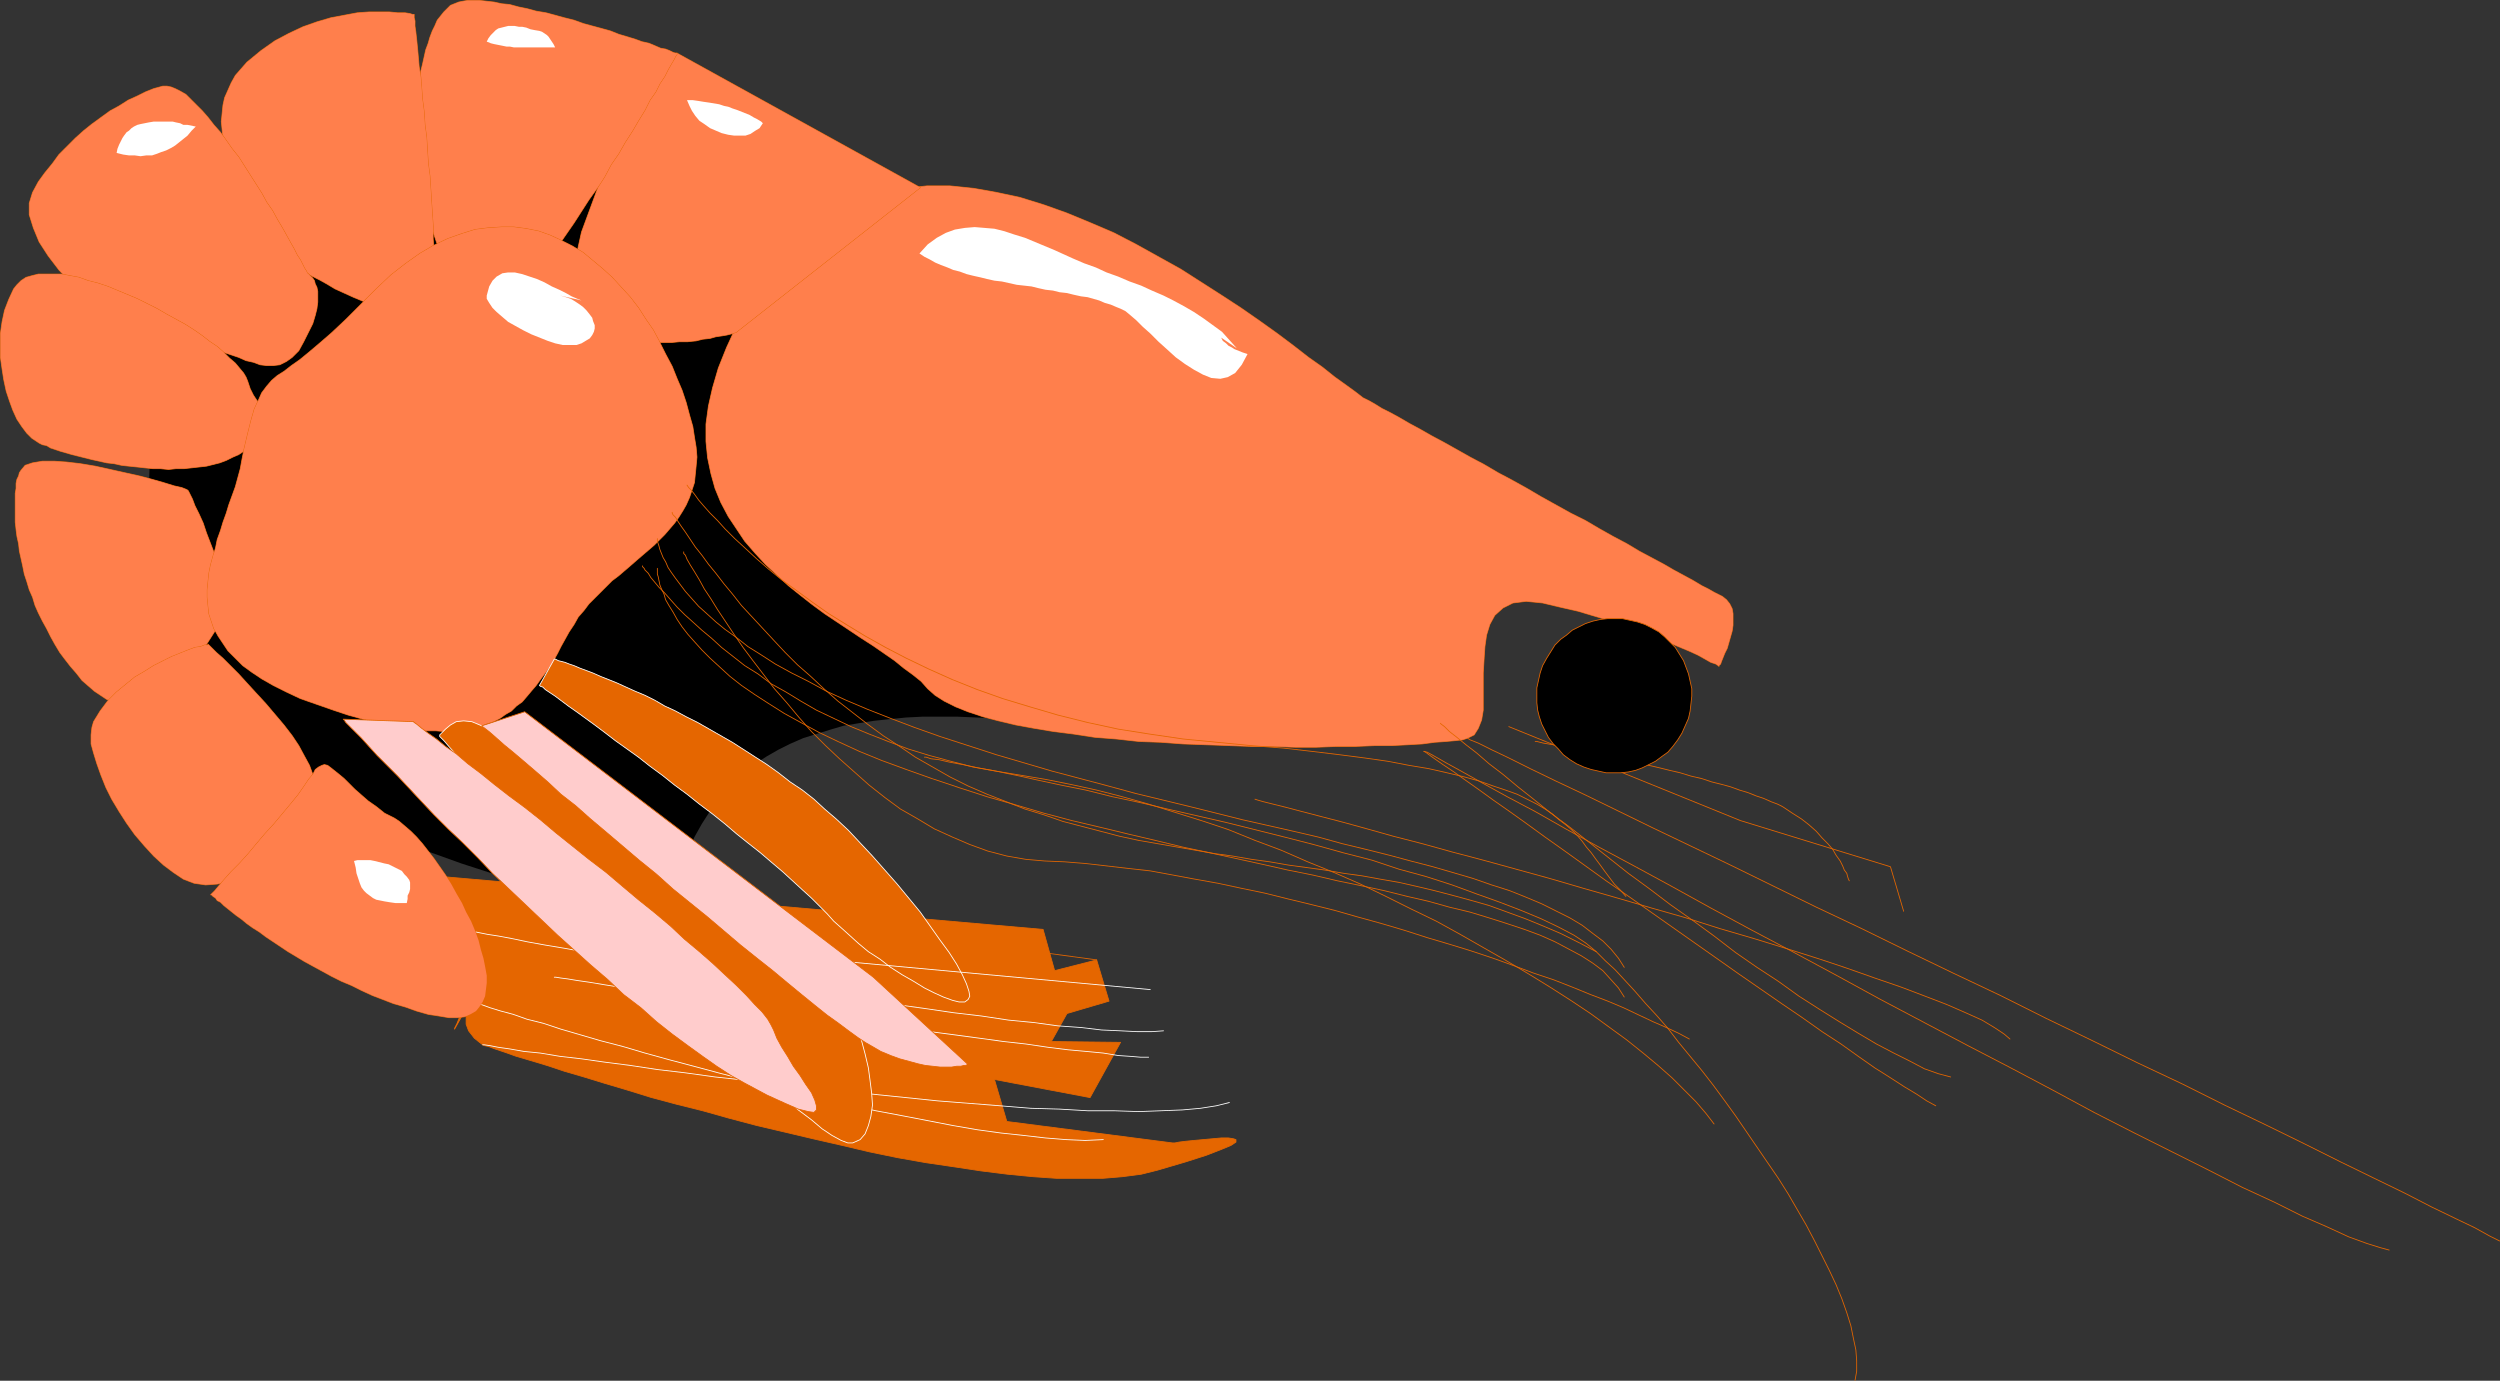 <?xml version="1.0" encoding="UTF-8" standalone="no"?>
<svg
   version="1.0"
   width="129.681mm"
   height="71.621mm"
   id="svg61"
   sodipodi:docname="Shrimp 03.wmf"
   xmlns:inkscape="http://www.inkscape.org/namespaces/inkscape"
   xmlns:sodipodi="http://sodipodi.sourceforge.net/DTD/sodipodi-0.dtd"
   xmlns="http://www.w3.org/2000/svg"
   xmlns:svg="http://www.w3.org/2000/svg">
  <rect width="100%" height="100%" fill="#333333" stroke="none"/>
  <sodipodi:namedview
     id="namedview61"
     pagecolor="#ffffff"
     bordercolor="#000000"
     borderopacity="0.25"
     inkscape:showpageshadow="2"
     inkscape:pageopacity="0.0"
     inkscape:pagecheckerboard="0"
     inkscape:deskcolor="#d1d1d1"
     inkscape:document-units="mm" />
  <defs
     id="defs1">
    <pattern
       id="WMFhbasepattern"
       patternUnits="userSpaceOnUse"
       width="6"
       height="6"
       x="0"
       y="0" />
  </defs>
  <path
     style="fill:#000000;fill-opacity:1;fill-rule:evenodd;stroke:none"
     d="m 208.545,87.026 -0.97,-1.939 -1.131,-1.616 -1.131,-1.778 -1.293,-1.616 -1.454,-1.616 -1.454,-1.616 -1.616,-1.454 -1.616,-1.616 -1.616,-1.454 -1.939,-1.454 -1.778,-1.293 -1.939,-1.454 -1.778,-1.293 -2.101,-1.293 -1.939,-1.293 -2.101,-1.293 -2.101,-1.131 -2.101,-1.293 -2.101,-1.131 -2.262,-1.293 -2.101,-0.97 -2.262,-1.293 -2.262,-1.131 -2.101,-0.97 -2.262,-1.131 -2.101,-0.97 -2.101,-1.131 -2.101,-0.97 -2.262,-0.97 -1.939,-1.131 -2.101,-0.97 -1.939,-0.97 -1.616,-0.808 -1.616,-0.808 -1.454,-0.808 -1.293,-0.97 -1.454,-0.97 -1.293,-0.808 -1.293,-0.97 -1.293,-0.97 -1.131,-0.97 -1.293,-0.97 -1.131,-0.97 -1.131,-0.97 -0.97,-0.97 -1.131,-0.97 -1.131,-0.97 -1.131,-0.97 -0.97,-0.97 -1.131,-1.131 -1.131,-0.97 -0.97,-0.97 -1.131,-0.97 -1.131,-0.808 -1.131,-0.97 -1.131,-0.97 -1.131,-0.808 -1.293,-0.97 -1.131,-0.808 -1.293,-0.808 -1.293,-0.808 -1.454,-0.646 -1.293,-0.808 -1.454,-0.646 -2.101,-0.808 -2.101,-0.646 -2.101,-0.323 -2.262,-0.323 h -2.101 l -2.262,0.162 -2.262,0.323 -2.101,0.485 -2.262,0.646 -2.262,0.646 -2.262,0.97 -2.101,0.97 -2.101,0.97 -2.262,1.131 -2.101,1.293 -2.101,1.293 -1.939,1.293 -1.939,1.454 -2.101,1.293 -1.778,1.454 -1.778,1.454 -1.778,1.454 -1.616,1.293 -1.616,1.454 -1.454,1.293 -1.293,1.454 -1.293,1.293 -1.293,1.131 -0.97,1.131 -0.97,0.97 -0.808,0.808 -0.646,0.808 -4.848,6.141 -4.202,5.98 -3.555,6.141 -3.07,5.98 -2.424,5.98 -1.778,5.98 -1.131,5.98 -0.808,5.818 -0.162,5.656 0.323,5.656 0.808,5.495 1.293,5.495 1.778,5.333 2.262,5.171 2.586,4.848 2.909,4.848 3.555,4.687 3.717,4.363 4.202,4.202 4.525,3.879 4.686,3.717 5.171,3.555 5.494,3.232 5.656,2.909 5.979,2.586 6.302,2.263 6.464,2.101 6.626,1.616 6.787,1.293 7.11,0.97 7.11,0.646 7.434,0.162 0.808,-3.232 1.131,-3.071 1.131,-2.909 1.131,-2.747 1.454,-2.586 1.454,-2.263 1.616,-2.263 1.616,-2.101 1.939,-1.778 1.939,-1.778 1.939,-1.616 2.262,-1.454 2.262,-1.293 2.262,-1.131 2.586,-1.131 2.586,-0.808 2.586,-0.808 2.747,-0.808 2.909,-0.485 3.07,-0.485 3.07,-0.323 3.232,-0.323 3.232,-0.162 h 3.394 3.394 l 3.717,0.162 3.555,0.162 3.878,0.323 3.717,0.323 4.04,0.323 4.04,0.485 4.202,0.646 0.646,-0.162 0.646,-0.323 0.485,-0.646 0.485,-0.97 0.162,-1.131 0.162,-1.454 0.162,-1.616 v -1.778 l -0.162,-2.101 v -2.101 l -0.323,-2.263 -0.162,-2.263 -0.485,-2.586 -0.323,-2.424 -0.485,-2.586 -0.485,-2.586 -0.323,-2.586 -0.646,-2.586 -0.485,-2.586 -0.485,-2.586 -0.485,-2.424 -0.646,-2.424 -0.485,-2.101 -0.485,-2.101 -0.485,-1.939 -0.485,-1.778 -0.323,-1.616 -0.323,-1.293 -0.323,-1.131 -0.323,-0.97 -0.162,-0.646 z"
     id="path1" />
  <path
     style="fill:#e56600;fill-opacity:1;fill-rule:evenodd;stroke:none"
     d="m 92.193,196.274 -0.162,0.323 -0.323,0.646 -0.323,0.97 v 1.131 1.454 l 0.485,1.293 1.131,1.454 1.616,1.293 0.323,0.162 0.808,0.162 1.293,0.485 1.939,0.646 2.262,0.808 2.747,0.808 3.232,0.97 3.394,1.131 3.878,1.131 4.202,1.293 4.363,1.293 4.686,1.454 4.848,1.293 5.171,1.293 5.171,1.454 5.494,1.454 5.494,1.293 5.494,1.293 5.656,1.293 5.494,1.293 5.494,1.131 5.494,0.97 5.494,0.808 5.333,0.808 5.171,0.646 5.01,0.485 4.686,0.323 h 4.525 4.363 l 3.878,-0.323 3.717,-0.485 3.232,-0.808 5.494,-1.616 4.04,-1.293 2.909,-1.131 1.939,-0.808 0.97,-0.646 v -0.485 l -0.485,-0.162 -0.97,-0.162 h -1.454 l -1.778,0.162 -1.778,0.162 -1.778,0.162 -1.616,0.162 -1.293,0.162 -0.808,0.162 h -0.485 l -32.482,-4.202 -2.424,-8.242 18.746,3.555 5.979,-10.828 -13.574,-0.162 3.07,-5.495 8.242,-2.424 -2.424,-8.08 -8.242,2.101 v 0 l -2.262,-8.08 -119.422,-10.505 v 0 l 0.323,0.162 0.162,0.162 0.323,0.162 0.485,0.485 0.485,0.323 0.646,0.646 0.485,0.485 0.646,0.808 0.646,0.808 0.646,0.808 0.646,0.97 0.646,1.131 0.485,1.293 0.646,1.293 0.485,1.454 0.162,1.454 0.162,1.616 v 1.778 l -0.162,1.616 -0.162,1.616 -0.323,1.616 -0.323,1.454 -0.485,1.454 -0.485,1.293 -0.485,1.293 -0.485,1.131 -0.323,0.808 -0.323,0.808 -0.323,0.646 -0.162,0.323 v 0.162 z"
     id="path2" />
  <path
     style="fill:none;stroke:#e56600;stroke-width:0.162px;stroke-linecap:round;stroke-linejoin:round;stroke-miterlimit:4;stroke-dasharray:none;stroke-opacity:1"
     d="m 92.193,196.274 v 0 l -0.162,0.323 -0.323,0.646 -0.323,0.97 v 1.131 1.454 l 0.485,1.293 1.131,1.454 1.616,1.293 v 0 l 0.323,0.162 0.808,0.162 1.293,0.485 1.939,0.646 2.262,0.808 2.747,0.808 3.232,0.97 3.394,1.131 3.878,1.131 4.202,1.293 4.363,1.293 4.686,1.454 4.848,1.293 5.171,1.293 5.171,1.454 5.494,1.454 5.494,1.293 5.494,1.293 5.656,1.293 5.494,1.293 5.494,1.131 5.494,0.97 5.494,0.808 5.333,0.808 5.171,0.646 5.01,0.485 4.686,0.323 h 4.525 4.363 l 3.878,-0.323 3.717,-0.485 3.232,-0.808 v 0 l 5.494,-1.616 4.04,-1.293 2.909,-1.131 1.939,-0.808 0.97,-0.646 v -0.485 l -0.485,-0.162 -0.97,-0.162 h -1.454 l -1.778,0.162 -1.778,0.162 -1.778,0.162 -1.616,0.162 -1.293,0.162 -0.808,0.162 h -0.485 l -32.482,-4.202 -2.424,-8.242 18.746,3.555 5.979,-10.828 -13.574,-0.162 3.07,-5.495 8.242,-2.424 -2.424,-8.08 -8.242,2.101 v 0 l -2.262,-8.08 -119.422,-10.505 v 0 0 l 0.323,0.162 0.162,0.162 0.323,0.162 0.485,0.485 0.485,0.323 0.646,0.646 0.485,0.485 0.646,0.808 0.646,0.808 0.646,0.808 0.646,0.97 0.646,1.131 0.485,1.293 0.646,1.293 0.485,1.454 v 0 l 0.162,1.454 0.162,1.616 v 1.778 l -0.162,1.616 -0.162,1.616 -0.323,1.616 -0.323,1.454 -0.485,1.454 -0.485,1.293 -0.485,1.293 -0.485,1.131 -0.323,0.808 -0.323,0.808 -0.323,0.646 -0.162,0.323 v 0.162 l 3.07,-5.495"
     id="path3" />
  <path
     style="fill:none;stroke:#e56600;stroke-width:0.162px;stroke-linecap:round;stroke-linejoin:round;stroke-miterlimit:4;stroke-dasharray:none;stroke-opacity:1"
     d="M 98.495,172.356 215.009,188.193"
     id="path4" />
  <path
     style="fill:none;stroke:#e56600;stroke-width:0.162px;stroke-linecap:round;stroke-linejoin:round;stroke-miterlimit:4;stroke-dasharray:none;stroke-opacity:1"
     d="m 337.016,130.661 v 0 -0.162 l 0.323,-0.323 0.162,-0.485 0.323,-0.808 0.323,-0.808 0.485,-0.97 0.323,-1.131 0.323,-1.131 0.323,-1.131 0.162,-1.131 v -1.131 -1.131 l -0.162,-0.97 -0.485,-0.97 -0.646,-0.808 -0.808,-0.646 v 0 l -0.646,-0.323 -0.97,-0.485 -1.131,-0.646 -1.293,-0.646 -1.616,-0.97 -1.778,-0.97 -2.101,-1.131 -1.939,-1.131 -2.424,-1.293 -2.424,-1.293 -2.424,-1.454 -2.747,-1.454 -2.586,-1.454 -2.747,-1.616 -2.909,-1.454 -2.909,-1.616 -2.909,-1.616 -2.747,-1.616 -2.909,-1.616 -2.747,-1.454 -2.747,-1.616 -2.747,-1.454 -2.586,-1.454 -2.586,-1.454 -2.424,-1.293 -2.262,-1.293 -2.101,-1.131 -1.939,-1.131 -1.778,-0.97 -1.616,-0.808 -1.293,-0.808 -1.131,-0.646 v 0 l -1.293,-0.646 -1.454,-1.131 -1.778,-1.293 -2.262,-1.616 -2.424,-1.939 -2.747,-1.939 -2.909,-2.263 -3.232,-2.424 -3.394,-2.424 -3.717,-2.586 -3.717,-2.424 -4.04,-2.586 -4.04,-2.586 -4.363,-2.424 -4.363,-2.424 -4.363,-2.263 -4.525,-1.939 -4.686,-1.939 -4.525,-1.616 -4.686,-1.454 -4.525,-0.97 -4.525,-0.808 -4.686,-0.485 h -4.525 l -4.363,0.485 -4.363,0.97 -4.202,1.293 -4.202,1.939 -3.878,2.586 -3.717,3.071 -3.717,3.717 -3.232,4.363 v 0 l -3.07,4.525 -2.586,4.525 -1.939,4.202 -1.616,4.04 -1.131,3.879 -0.808,3.555 -0.485,3.555 v 3.394 l 0.323,3.232 0.646,3.071 0.808,2.909 1.131,2.747 1.454,2.747 1.616,2.424 1.616,2.424 2.101,2.424 1.939,2.101 2.262,2.101 2.262,2.101 2.424,1.939 2.262,1.778 2.424,1.778 2.424,1.616 2.424,1.616 2.424,1.616 2.262,1.454 2.101,1.454 2.101,1.454 1.778,1.454 1.778,1.293 1.616,1.293 1.293,1.454 v 0 l 1.454,1.293 1.778,1.131 2.262,1.131 2.424,0.97 2.909,0.97 3.07,0.808 3.394,0.808 3.555,0.646 3.878,0.646 3.878,0.485 4.202,0.646 4.202,0.323 4.363,0.485 4.363,0.162 4.363,0.323 4.525,0.162 4.525,0.162 4.363,0.162 h 4.363 l 4.202,0.162 h 4.04 l 4.04,-0.162 h 3.717 l 3.717,-0.162 h 3.394 l 3.07,-0.162 2.909,-0.162 2.424,-0.323 2.262,-0.162 1.778,-0.162 1.454,-0.162 0.97,-0.323 v 0 l 1.293,-0.646 0.808,-1.293 0.646,-1.616 0.323,-1.939 v -2.263 -2.586 -2.424 l 0.162,-2.747 0.162,-2.424 0.323,-2.263 0.646,-2.101 0.97,-1.778 1.616,-1.454 1.939,-0.97 2.586,-0.323 3.232,0.323 v 0 l 3.394,0.808 3.555,0.808 3.232,0.97 3.232,0.97 2.909,0.97 2.909,0.97 2.586,1.131 2.586,0.97 2.262,0.97 1.939,0.808 1.778,0.808 1.454,0.808 1.131,0.646 0.97,0.323 0.485,0.323 0.162,0.162"
     id="path5" />
  <path
     style="fill:#ff7f4c;fill-opacity:1;fill-rule:evenodd;stroke:none"
     d="m 337.016,130.661 v -0.162 l 0.323,-0.323 0.162,-0.485 0.323,-0.808 0.323,-0.808 0.485,-0.97 0.323,-1.131 0.323,-1.131 0.323,-1.131 0.162,-1.131 v -1.131 -1.131 l -0.162,-0.97 -0.485,-0.97 -0.646,-0.808 -0.808,-0.646 -0.646,-0.323 -0.97,-0.485 -1.131,-0.646 -1.293,-0.646 -1.616,-0.97 -1.778,-0.97 -2.101,-1.131 -1.939,-1.131 -2.424,-1.293 -2.424,-1.293 -2.424,-1.454 -2.747,-1.454 -2.586,-1.454 -2.747,-1.616 -2.909,-1.454 -2.909,-1.616 -2.909,-1.616 -2.747,-1.616 -2.909,-1.616 -2.747,-1.454 -2.747,-1.616 -2.747,-1.454 -2.586,-1.454 -2.586,-1.454 -2.424,-1.293 -2.262,-1.293 -2.101,-1.131 -1.939,-1.131 -1.778,-0.97 -1.616,-0.808 -1.293,-0.808 -1.131,-0.646 -1.293,-0.646 -1.454,-1.131 -1.778,-1.293 -2.262,-1.616 -2.424,-1.939 -2.747,-1.939 -2.909,-2.263 -3.232,-2.424 -3.394,-2.424 -3.717,-2.586 -3.717,-2.424 -4.04,-2.586 -4.04,-2.586 -4.363,-2.424 -4.363,-2.424 -4.363,-2.263 -4.525,-1.939 -4.686,-1.939 -4.525,-1.616 -4.686,-1.454 -4.525,-0.97 -4.525,-0.808 -4.686,-0.485 h -4.525 l -4.363,0.485 -4.363,0.97 -4.202,1.293 -4.202,1.939 -3.878,2.586 -3.717,3.071 -3.717,3.717 -3.232,4.363 -3.07,4.525 -2.586,4.525 -1.939,4.202 -1.616,4.04 -1.131,3.879 -0.808,3.555 -0.485,3.555 v 3.394 l 0.323,3.232 0.646,3.071 0.808,2.909 1.131,2.747 1.454,2.747 1.616,2.424 1.616,2.424 2.101,2.424 1.939,2.101 2.262,2.101 2.262,2.101 2.424,1.939 2.262,1.778 2.424,1.778 2.424,1.616 2.424,1.616 2.424,1.616 2.262,1.454 2.101,1.454 2.101,1.454 1.778,1.454 1.778,1.293 1.616,1.293 1.293,1.454 1.454,1.293 1.778,1.131 2.262,1.131 2.424,0.97 2.909,0.97 3.07,0.808 3.394,0.808 3.555,0.646 3.878,0.646 3.878,0.485 4.202,0.646 4.202,0.323 4.363,0.485 4.363,0.162 4.363,0.323 4.525,0.162 4.525,0.162 4.363,0.162 h 4.363 l 4.202,0.162 h 4.04 l 4.04,-0.162 h 3.717 l 3.717,-0.162 h 3.394 l 3.07,-0.162 2.909,-0.162 2.424,-0.323 2.262,-0.162 1.778,-0.162 1.454,-0.162 0.97,-0.323 1.293,-0.646 0.808,-1.293 0.646,-1.616 0.323,-1.939 v -2.263 -2.586 -2.424 l 0.162,-2.747 0.162,-2.424 0.323,-2.263 0.646,-2.101 0.97,-1.778 1.616,-1.454 1.939,-0.97 2.586,-0.323 3.232,0.323 3.394,0.808 3.555,0.808 3.232,0.97 3.232,0.97 2.909,0.97 2.909,0.97 2.586,1.131 2.586,0.97 2.262,0.97 1.939,0.808 1.778,0.808 1.454,0.808 1.131,0.646 0.97,0.323 0.485,0.323 z"
     id="path6" />
  <path
     style="fill:none;stroke:#e56600;stroke-width:0.162px;stroke-linecap:round;stroke-linejoin:round;stroke-miterlimit:4;stroke-dasharray:none;stroke-opacity:1"
     d="m 144.228,65.209 v 0 h -0.162 l -0.323,0.162 -0.646,0.162 -0.646,0.162 -0.97,0.162 -1.131,0.162 -1.131,0.323 -1.454,0.162 -1.293,0.323 -1.616,0.162 h -1.616 l -1.616,0.162 h -1.616 -1.778 l -1.616,-0.162 -1.616,-0.162 -1.778,-0.323 -1.454,-0.323 -1.616,-0.646 -1.293,-0.646 -1.454,-0.808 -1.131,-0.97 -0.97,-1.131 -0.97,-1.293 -0.646,-1.616 -0.485,-1.616 -0.323,-1.939 -0.162,-2.101 0.162,-2.424 0.485,-2.586 0.646,-2.909 1.131,-3.071 v 0 l 2.262,-6.141 1.939,-5.333 1.939,-4.525 1.778,-3.717 1.616,-3.232 1.454,-2.586 1.293,-1.939 1.131,-1.616 0.97,-1.131 0.808,-0.808 0.808,-0.646 0.646,-0.162 0.485,-0.162 h 0.323 0.162 v 0 l 47.672,26.342 -36.198,28.443"
     id="path7" />
  <path
     style="fill:#ff7f4c;fill-opacity:1;fill-rule:evenodd;stroke:none"
     d="m 144.228,65.209 h -0.162 l -0.323,0.162 -0.646,0.162 -0.646,0.162 -0.97,0.162 -1.131,0.162 -1.131,0.323 -1.454,0.162 -1.293,0.323 -1.616,0.162 h -1.616 l -1.616,0.162 h -1.616 -1.778 l -1.616,-0.162 -1.616,-0.162 -1.778,-0.323 -1.454,-0.323 -1.616,-0.646 -1.293,-0.646 -1.454,-0.808 -1.131,-0.97 -0.97,-1.131 -0.97,-1.293 -0.646,-1.616 -0.485,-1.616 -0.323,-1.939 -0.162,-2.101 0.162,-2.424 0.485,-2.586 0.646,-2.909 1.131,-3.071 2.262,-6.141 1.939,-5.333 1.939,-4.525 1.778,-3.717 1.616,-3.232 1.454,-2.586 1.293,-1.939 1.131,-1.616 0.97,-1.131 0.808,-0.808 0.808,-0.646 0.646,-0.162 0.485,-0.162 h 0.323 0.162 v 0 l 47.672,26.342 z"
     id="path8" />
  <path
     style="fill:none;stroke:#e56600;stroke-width:0.162px;stroke-linecap:round;stroke-linejoin:round;stroke-miterlimit:4;stroke-dasharray:none;stroke-opacity:1"
     d="m 132.754,10.424 v 0 h -0.162 -0.162 l -0.485,-0.162 -0.646,-0.323 -0.808,-0.323 -0.97,-0.162 -1.131,-0.485 -1.131,-0.485 -1.454,-0.323 -1.293,-0.485 -1.616,-0.485 -1.616,-0.485 -1.616,-0.646 -1.778,-0.485 -1.778,-0.485 -1.778,-0.485 -1.778,-0.646 -1.939,-0.485 -1.778,-0.485 -1.778,-0.485 -1.939,-0.323 -1.778,-0.485 -1.616,-0.323 -1.778,-0.485 -1.616,-0.162 -1.454,-0.323 -1.454,-0.162 -1.454,-0.162 h -1.131 -1.131 l -0.97,0.162 -0.808,0.162 v 0 l -0.808,0.323 -0.808,0.323 -0.646,0.646 -0.646,0.646 -0.646,0.808 -0.646,0.808 -0.485,1.131 -0.485,0.97 -0.485,1.293 -0.323,1.131 -0.485,1.293 -0.323,1.454 -0.323,1.454 -0.323,1.293 -0.162,1.616 -0.162,1.454 -0.162,1.454 -0.162,1.616 -0.162,1.454 v 1.616 l -0.162,1.454 v 1.616 1.454 1.293 l 0.162,1.454 v 1.293 l 0.162,1.293 v 1.293 l 0.162,0.97 0.162,1.131 0.323,0.97 0.162,0.808 v 0 l 0.485,1.616 0.485,1.778 0.485,1.939 0.808,1.939 0.646,1.939 0.808,2.101 0.808,1.939 0.97,1.939 0.97,1.616 0.97,1.616 1.131,1.454 1.293,1.131 1.131,0.97 1.454,0.485 1.454,0.162 1.454,-0.162 v 0 l 0.808,-0.323 0.808,-0.646 1.131,-0.808 1.131,-1.131 1.131,-1.293 1.131,-1.454 1.454,-1.454 1.293,-1.778 1.293,-1.939 1.454,-1.939 1.454,-2.101 1.454,-2.101 1.454,-2.263 1.454,-2.263 1.616,-2.263 1.454,-2.263 1.293,-2.424 1.454,-2.101 1.293,-2.263 1.454,-2.263 1.131,-1.939 1.293,-2.101 0.97,-1.939 1.131,-1.616 0.808,-1.616 0.97,-1.454 0.646,-1.293 0.646,-1.131 0.485,-0.808 0.323,-0.646 0.323,-0.485 v -0.162"
     id="path9" />
  <path
     style="fill:#ff7f4c;fill-opacity:1;fill-rule:evenodd;stroke:none"
     d="m 132.754,10.424 h -0.162 -0.162 l -0.485,-0.162 -0.646,-0.323 -0.808,-0.323 -0.97,-0.162 -1.131,-0.485 -1.131,-0.485 -1.454,-0.323 -1.293,-0.485 -1.616,-0.485 -1.616,-0.485 -1.616,-0.646 -1.778,-0.485 -1.778,-0.485 -1.778,-0.485 -1.778,-0.646 -1.939,-0.485 -1.778,-0.485 -1.778,-0.485 -1.939,-0.323 -1.778,-0.485 -1.616,-0.323 -1.778,-0.485 -1.616,-0.162 -1.454,-0.323 -1.454,-0.162 -1.454,-0.162 h -1.131 -1.131 l -0.97,0.162 -0.808,0.162 -0.808,0.323 -0.808,0.323 -0.646,0.646 -0.646,0.646 -0.646,0.808 -0.646,0.808 -0.485,1.131 -0.485,0.97 -0.485,1.293 -0.323,1.131 -0.485,1.293 -0.323,1.454 -0.323,1.454 -0.323,1.293 -0.162,1.616 -0.162,1.454 -0.162,1.454 -0.162,1.616 -0.162,1.454 v 1.616 l -0.162,1.454 v 1.616 1.454 1.293 l 0.162,1.454 v 1.293 l 0.162,1.293 v 1.293 l 0.162,0.97 0.162,1.131 0.323,0.97 0.162,0.808 0.485,1.616 0.485,1.778 0.485,1.939 0.808,1.939 0.646,1.939 0.808,2.101 0.808,1.939 0.97,1.939 0.97,1.616 0.97,1.616 1.131,1.454 1.293,1.131 1.131,0.97 1.454,0.485 1.454,0.162 1.454,-0.162 0.808,-0.323 0.808,-0.646 1.131,-0.808 1.131,-1.131 1.131,-1.293 1.131,-1.454 1.454,-1.454 1.293,-1.778 1.293,-1.939 1.454,-1.939 1.454,-2.101 1.454,-2.101 1.454,-2.263 1.454,-2.263 1.616,-2.263 1.454,-2.263 1.293,-2.424 1.454,-2.101 1.293,-2.263 1.454,-2.263 1.131,-1.939 1.293,-2.101 0.97,-1.939 1.131,-1.616 0.808,-1.616 0.97,-1.454 0.646,-1.293 0.646,-1.131 0.485,-0.808 0.323,-0.646 0.323,-0.485 z"
     id="path10" />
  <path
     style="fill:none;stroke:#e56600;stroke-width:0.162px;stroke-linecap:round;stroke-linejoin:round;stroke-miterlimit:4;stroke-dasharray:none;stroke-opacity:1"
     d="m 81.204,2.828 v 0 h -0.323 L 80.396,2.667 79.426,2.505 H 77.972 L 76.356,2.343 h -1.939 -2.101 l -2.262,0.162 -2.586,0.485 -2.586,0.485 -2.747,0.808 -2.747,0.97 -2.747,1.293 -2.747,1.454 -2.747,1.939 -2.747,2.263 v 0 l -1.131,1.293 -1.131,1.293 -0.808,1.454 -0.646,1.454 -0.646,1.454 -0.323,1.454 -0.162,1.616 -0.162,1.616 0.162,1.616 0.162,1.616 0.323,1.616 0.485,1.616 0.323,1.616 0.646,1.616 0.646,1.616 0.808,1.616 0.808,1.454 0.808,1.616 0.808,1.454 0.97,1.454 0.97,1.293 0.808,1.293 0.97,1.293 0.97,1.131 0.97,0.97 0.808,1.131 0.808,0.808 0.97,0.808 0.646,0.646 0.808,0.646 0.646,0.485 0.485,0.323 v 0 l 1.131,0.646 1.293,0.646 1.454,0.808 1.616,0.97 1.778,0.808 1.778,0.808 1.939,0.808 1.778,0.808 1.939,0.646 1.778,0.646 1.616,0.323 1.616,0.162 h 1.454 l 1.131,-0.323 0.97,-0.485 0.808,-0.808 v 0 l 0.323,-0.646 0.162,-0.97 0.162,-0.97 v -1.454 l 0.162,-1.454 V 52.765 50.987 48.887 l -0.162,-2.101 v -2.263 l -0.162,-2.424 -0.162,-2.424 -0.162,-2.586 -0.162,-2.586 -0.323,-2.424 -0.162,-2.586 -0.162,-2.586 -0.323,-2.424 -0.162,-2.586 -0.323,-2.424 -0.162,-2.263 -0.162,-2.101 -0.323,-2.101 -0.162,-1.939 -0.162,-1.778 -0.162,-1.616 -0.162,-1.454 -0.162,-1.131 V 4.121 l -0.162,-0.646 V 2.99 2.828"
     id="path11" />
  <path
     style="fill:#ff7f4c;fill-opacity:1;fill-rule:evenodd;stroke:none"
     d="m 81.204,2.828 h -0.323 L 80.396,2.667 79.426,2.505 H 77.972 L 76.356,2.343 h -1.939 -2.101 l -2.262,0.162 -2.586,0.485 -2.586,0.485 -2.747,0.808 -2.747,0.97 -2.747,1.293 -2.747,1.454 -2.747,1.939 -2.747,2.263 -1.131,1.293 -1.131,1.293 -0.808,1.454 -0.646,1.454 -0.646,1.454 -0.323,1.454 -0.162,1.616 -0.162,1.616 0.162,1.616 0.162,1.616 0.323,1.616 0.485,1.616 0.323,1.616 0.646,1.616 0.646,1.616 0.808,1.616 0.808,1.454 0.808,1.616 0.808,1.454 0.97,1.454 0.97,1.293 0.808,1.293 0.97,1.293 0.97,1.131 0.97,0.97 0.808,1.131 0.808,0.808 0.97,0.808 0.646,0.646 0.808,0.646 0.646,0.485 0.485,0.323 1.131,0.646 1.293,0.646 1.454,0.808 1.616,0.97 1.778,0.808 1.778,0.808 1.939,0.808 1.778,0.808 1.939,0.646 1.778,0.646 1.616,0.323 1.616,0.162 h 1.454 l 1.131,-0.323 0.97,-0.485 0.808,-0.808 0.323,-0.646 0.162,-0.97 0.162,-0.97 v -1.454 l 0.162,-1.454 V 52.765 50.987 48.887 l -0.162,-2.101 v -2.263 l -0.162,-2.424 -0.162,-2.424 -0.162,-2.586 -0.162,-2.586 -0.323,-2.424 -0.162,-2.586 -0.162,-2.586 -0.323,-2.424 -0.162,-2.586 -0.323,-2.424 -0.162,-2.263 -0.162,-2.101 -0.323,-2.101 -0.162,-1.939 -0.162,-1.778 -0.162,-1.616 -0.162,-1.454 -0.162,-1.131 V 4.121 l -0.162,-0.646 V 2.99 Z"
     id="path12" />
  <path
     style="fill:none;stroke:#e56600;stroke-width:0.162px;stroke-linecap:round;stroke-linejoin:round;stroke-miterlimit:4;stroke-dasharray:none;stroke-opacity:1"
     d="m 31.916,16.888 v 0 l -1.778,0.485 -1.616,0.646 -1.616,0.808 -1.778,0.808 -1.778,1.131 -1.778,0.97 -1.778,1.293 -1.778,1.293 -1.616,1.293 -1.616,1.454 -1.616,1.616 -1.616,1.616 -1.293,1.778 -1.454,1.778 -1.293,1.778 -1.131,2.101 v 0 l -0.646,2.101 v 2.263 l 0.808,2.586 1.131,2.747 1.778,2.747 2.101,2.747 2.586,2.747 2.747,2.586 2.909,2.424 2.909,2.263 3.07,2.101 2.909,1.616 2.747,1.293 2.424,0.808 2.262,0.323 1.778,-0.162 v 0 l 1.454,-0.323 h 1.616 l 1.454,0.162 1.454,0.323 1.454,0.485 1.454,0.485 1.454,0.646 1.454,0.323 1.293,0.485 1.293,0.162 h 1.293 l 1.293,-0.162 1.293,-0.646 1.131,-0.808 1.293,-1.293 0.97,-1.778 v 0 l 0.97,-1.939 0.808,-1.616 0.485,-1.616 0.323,-1.293 0.162,-1.293 v -1.131 -0.97 l -0.162,-0.808 -0.323,-0.646 -0.162,-0.646 -0.323,-0.485 -0.323,-0.323 -0.323,-0.323 -0.162,-0.162 -0.162,-0.162 h -0.162 v 0 -0.162 l -0.162,-0.323 -0.323,-0.485 -0.323,-0.646 -0.485,-0.97 -0.646,-0.97 -0.646,-1.293 -0.646,-1.131 L 56.156,46.139 55.348,44.685 54.378,43.069 53.409,41.291 52.278,39.675 51.308,37.897 50.177,36.12 49.046,34.342 47.914,32.564 46.783,30.786 45.49,29.17 44.359,27.554 43.228,25.938 41.935,24.484 40.804,23.029 39.673,21.736 38.542,20.605 37.41,19.474 36.441,18.504 35.31,17.858 34.34,17.373 33.532,17.05 32.724,16.888 h -0.808"
     id="path13" />
  <path
     style="fill:#ff7f4c;fill-opacity:1;fill-rule:evenodd;stroke:none"
     d="m 31.916,16.888 -1.778,0.485 -1.616,0.646 -1.616,0.808 -1.778,0.808 -1.778,1.131 -1.778,0.97 -1.778,1.293 -1.778,1.293 -1.616,1.293 -1.616,1.454 -1.616,1.616 -1.616,1.616 -1.293,1.778 -1.454,1.778 -1.293,1.778 -1.131,2.101 -0.646,2.101 v 2.263 l 0.808,2.586 1.131,2.747 1.778,2.747 2.101,2.747 2.586,2.747 2.747,2.586 2.909,2.424 2.909,2.263 3.07,2.101 2.909,1.616 2.747,1.293 2.424,0.808 2.262,0.323 1.778,-0.162 1.454,-0.323 h 1.616 l 1.454,0.162 1.454,0.323 1.454,0.485 1.454,0.485 1.454,0.646 1.454,0.323 1.293,0.485 1.293,0.162 h 1.293 l 1.293,-0.162 1.293,-0.646 1.131,-0.808 1.293,-1.293 0.97,-1.778 0.97,-1.939 0.808,-1.616 0.485,-1.616 0.323,-1.293 0.162,-1.293 v -1.131 -0.97 l -0.162,-0.808 -0.323,-0.646 -0.162,-0.646 -0.323,-0.485 -0.323,-0.323 -0.323,-0.323 -0.162,-0.162 -0.162,-0.162 h -0.162 v -0.162 l -0.162,-0.323 -0.323,-0.485 -0.323,-0.646 -0.485,-0.97 -0.646,-0.97 -0.646,-1.293 -0.646,-1.131 L 56.156,46.139 55.348,44.685 54.378,43.069 53.409,41.291 52.278,39.675 51.308,37.897 50.177,36.12 49.046,34.342 47.914,32.564 46.783,30.786 45.49,29.17 44.359,27.554 43.228,25.938 41.935,24.484 40.804,23.029 39.673,21.736 38.542,20.605 37.41,19.474 36.441,18.504 35.31,17.858 34.34,17.373 33.532,17.05 32.724,16.888 Z"
     id="path14" />
  <path
     style="fill:none;stroke:#e56600;stroke-width:0.162px;stroke-linecap:round;stroke-linejoin:round;stroke-miterlimit:4;stroke-dasharray:none;stroke-opacity:1"
     d="m 2.666,56.644 v 0 l -0.97,2.101 -0.808,2.101 -0.485,2.263 -0.323,2.263 v 2.424 2.263 l 0.323,2.263 0.323,2.101 0.485,2.263 0.646,1.939 0.646,1.778 0.808,1.778 0.97,1.454 0.97,1.293 0.97,0.97 0.97,0.646 v 0 l 0.485,0.323 0.646,0.323 0.808,0.162 0.808,0.485 0.97,0.323 0.97,0.323 1.131,0.323 1.131,0.323 1.293,0.323 1.293,0.323 1.293,0.323 1.454,0.323 1.454,0.323 1.454,0.162 1.454,0.323 1.454,0.162 1.616,0.162 1.454,0.162 1.616,0.162 h 1.454 l 1.616,0.162 1.454,-0.162 h 1.616 l 1.454,-0.162 1.454,-0.162 1.454,-0.162 1.293,-0.323 1.293,-0.323 1.293,-0.485 1.293,-0.646 1.131,-0.485 0.97,-0.646 v 0 l 1.939,-1.454 1.454,-1.131 1.131,-0.808 0.808,-0.808 0.323,-0.808 0.162,-0.485 v -0.485 l -0.323,-0.646 -0.323,-0.485 -0.646,-0.646 -0.646,-0.646 -0.646,-0.808 -0.646,-0.808 -0.646,-0.97 -0.646,-1.293 -0.485,-1.454 v 0 l -0.323,-0.808 -0.485,-0.808 -0.808,-0.97 -0.808,-0.97 -1.131,-0.97 -1.131,-1.131 -1.293,-1.131 -1.454,-0.97 -1.454,-1.131 -1.616,-1.131 -1.778,-1.131 -1.778,-0.97 -1.778,-0.97 -1.939,-1.131 L 28.846,59.553 26.906,58.583 24.967,57.775 23.028,56.967 21.089,56.159 19.15,55.513 17.21,55.028 15.433,54.381 13.655,54.058 12.039,53.735 H 10.423 8.969 7.514 L 6.222,54.058 5.09,54.381 4.121,55.028 3.313,55.836 2.666,56.644"
     id="path15" />
  <path
     style="fill:#ff7f4c;fill-opacity:1;fill-rule:evenodd;stroke:none"
     d="m 2.666,56.644 -0.97,2.101 -0.808,2.101 -0.485,2.263 -0.323,2.263 v 2.424 2.263 l 0.323,2.263 0.323,2.101 0.485,2.263 0.646,1.939 0.646,1.778 0.808,1.778 0.97,1.454 0.97,1.293 0.97,0.97 0.97,0.646 0.485,0.323 0.646,0.323 0.808,0.162 0.808,0.485 0.97,0.323 0.97,0.323 1.131,0.323 1.131,0.323 1.293,0.323 1.293,0.323 1.293,0.323 1.454,0.323 1.454,0.323 1.454,0.162 1.454,0.323 1.454,0.162 1.616,0.162 1.454,0.162 1.616,0.162 h 1.454 l 1.616,0.162 1.454,-0.162 h 1.616 l 1.454,-0.162 1.454,-0.162 1.454,-0.162 1.293,-0.323 1.293,-0.323 1.293,-0.485 1.293,-0.646 1.131,-0.485 0.97,-0.646 1.939,-1.454 1.454,-1.131 1.131,-0.808 0.808,-0.808 0.323,-0.808 0.162,-0.485 v -0.485 l -0.323,-0.646 -0.323,-0.485 -0.646,-0.646 -0.646,-0.646 -0.646,-0.808 -0.646,-0.808 -0.646,-0.97 -0.646,-1.293 -0.485,-1.454 -0.323,-0.808 -0.485,-0.808 -0.808,-0.97 -0.808,-0.97 -1.131,-0.97 -1.131,-1.131 -1.293,-1.131 -1.454,-0.97 -1.454,-1.131 -1.616,-1.131 -1.778,-1.131 -1.778,-0.97 -1.778,-0.97 -1.939,-1.131 L 28.846,59.553 26.906,58.583 24.967,57.775 23.028,56.967 21.089,56.159 19.15,55.513 17.21,55.028 15.433,54.381 13.655,54.058 12.039,53.735 H 10.423 8.969 7.514 L 6.222,54.058 5.09,54.381 4.121,55.028 3.313,55.836 Z"
     id="path16" />
  <path
     style="fill:none;stroke:#e56600;stroke-width:0.162px;stroke-linecap:round;stroke-linejoin:round;stroke-miterlimit:4;stroke-dasharray:none;stroke-opacity:1"
     d="m 4.121,92.198 v 0 l -0.323,0.485 -0.162,0.646 -0.323,0.646 -0.162,0.808 v 0.97 l -0.162,0.97 v 0.97 1.131 1.131 1.293 1.131 l 0.162,1.454 0.162,1.293 0.323,1.454 0.162,1.454 0.323,1.454 0.323,1.454 0.323,1.616 0.485,1.454 0.485,1.616 0.646,1.454 0.485,1.616 0.646,1.454 0.808,1.616 0.808,1.454 0.808,1.616 0.808,1.454 0.97,1.616 0.97,1.293 1.131,1.454 1.131,1.293 1.131,1.454 v 0 l 2.424,2.101 2.424,1.616 2.262,0.808 2.262,0.162 2.101,-0.323 2.101,-0.808 2.101,-1.131 1.939,-1.454 1.616,-1.616 1.778,-1.778 1.454,-1.939 1.454,-1.939 1.131,-1.778 1.131,-1.778 0.808,-1.454 0.646,-1.131 v 0 l 0.323,-1.131 0.162,-1.454 v -1.616 l -0.323,-1.939 -0.485,-1.939 -0.646,-2.101 -0.646,-2.101 -0.808,-2.101 -0.808,-2.101 -0.646,-1.939 -0.808,-1.778 -0.808,-1.616 -0.485,-1.293 -0.485,-0.97 -0.323,-0.646 -0.162,-0.162 v 0 l -0.323,-0.162 -0.808,-0.323 -1.454,-0.323 -2.101,-0.646 -2.262,-0.646 -2.424,-0.646 -2.909,-0.646 -2.909,-0.646 -2.909,-0.646 -2.909,-0.485 -2.747,-0.323 -2.424,-0.162 H 8.322 l -1.939,0.323 -1.454,0.485 -0.808,0.97"
     id="path17" />
  <path
     style="fill:#ff7f4c;fill-opacity:1;fill-rule:evenodd;stroke:none"
     d="m 4.121,92.198 -0.323,0.485 -0.162,0.646 -0.323,0.646 -0.162,0.808 v 0.97 l -0.162,0.97 v 0.97 1.131 1.131 1.293 1.131 l 0.162,1.454 0.162,1.293 0.323,1.454 0.162,1.454 0.323,1.454 0.323,1.454 0.323,1.616 0.485,1.454 0.485,1.616 0.646,1.454 0.485,1.616 0.646,1.454 0.808,1.616 0.808,1.454 0.808,1.616 0.808,1.454 0.97,1.616 0.97,1.293 1.131,1.454 1.131,1.293 1.131,1.454 2.424,2.101 2.424,1.616 2.262,0.808 2.262,0.162 2.101,-0.323 2.101,-0.808 2.101,-1.131 1.939,-1.454 1.616,-1.616 1.778,-1.778 1.454,-1.939 1.454,-1.939 1.131,-1.778 1.131,-1.778 0.808,-1.454 0.646,-1.131 0.323,-1.131 0.162,-1.454 v -1.616 l -0.323,-1.939 -0.485,-1.939 -0.646,-2.101 -0.646,-2.101 -0.808,-2.101 -0.808,-2.101 -0.646,-1.939 -0.808,-1.778 -0.808,-1.616 -0.485,-1.293 -0.485,-0.97 -0.323,-0.646 -0.162,-0.162 -0.323,-0.162 -0.808,-0.323 -1.454,-0.323 -2.101,-0.646 -2.262,-0.646 -2.424,-0.646 -2.909,-0.646 -2.909,-0.646 -2.909,-0.646 -2.909,-0.485 -2.747,-0.323 -2.424,-0.162 H 8.322 l -1.939,0.323 -1.454,0.485 z"
     id="path18" />
  <path
     style="fill:none;stroke:#e56600;stroke-width:0.162px;stroke-linecap:round;stroke-linejoin:round;stroke-miterlimit:4;stroke-dasharray:none;stroke-opacity:1"
     d="m 18.342,141.488 v 0 l -0.323,1.131 -0.162,1.454 v 1.778 l 0.485,1.778 0.646,2.101 0.808,2.263 0.97,2.424 1.131,2.263 1.454,2.424 1.454,2.263 1.616,2.263 1.939,2.263 1.778,1.939 1.939,1.778 1.939,1.454 1.939,1.293 v 0 l 2.101,0.808 2.262,0.323 2.262,-0.162 2.262,-0.485 2.262,-0.97 2.262,-1.293 2.101,-1.454 2.101,-1.778 1.939,-1.939 1.778,-2.101 1.454,-2.101 1.131,-1.939 0.97,-2.101 0.485,-1.939 0.323,-1.778 -0.323,-1.616 v 0 l -0.646,-1.778 -0.97,-1.778 -1.131,-2.101 -1.293,-1.939 -1.616,-2.101 -1.778,-2.101 -1.778,-2.101 -1.939,-2.101 -1.778,-1.939 -1.616,-1.778 -1.616,-1.616 -1.454,-1.454 -1.293,-1.131 -0.808,-0.808 -0.646,-0.646 -0.162,-0.162 v 0 l -0.162,0.162 h -0.485 l -0.808,0.323 -1.131,0.162 -1.293,0.485 -1.616,0.646 -1.616,0.646 -1.616,0.808 -1.939,0.97 -1.778,1.131 -1.939,1.131 -1.778,1.454 -1.778,1.454 -1.778,1.778 -1.454,1.939 -1.293,2.101"
     id="path19" />
  <path
     style="fill:#ff7f4c;fill-opacity:1;fill-rule:evenodd;stroke:none"
     d="m 18.342,141.488 -0.323,1.131 -0.162,1.454 v 1.778 l 0.485,1.778 0.646,2.101 0.808,2.263 0.97,2.424 1.131,2.263 1.454,2.424 1.454,2.263 1.616,2.263 1.939,2.263 1.778,1.939 1.939,1.778 1.939,1.454 1.939,1.293 2.101,0.808 2.262,0.323 2.262,-0.162 2.262,-0.485 2.262,-0.97 2.262,-1.293 2.101,-1.454 2.101,-1.778 1.939,-1.939 1.778,-2.101 1.454,-2.101 1.131,-1.939 0.97,-2.101 0.485,-1.939 0.323,-1.778 -0.323,-1.616 -0.646,-1.778 -0.97,-1.778 -1.131,-2.101 -1.293,-1.939 -1.616,-2.101 -1.778,-2.101 -1.778,-2.101 -1.939,-2.101 -1.778,-1.939 -1.616,-1.778 -1.616,-1.616 -1.454,-1.454 -1.293,-1.131 -0.808,-0.808 -0.646,-0.646 -0.162,-0.162 -0.162,0.162 h -0.485 l -0.808,0.323 -1.131,0.162 -1.293,0.485 -1.616,0.646 -1.616,0.646 -1.616,0.808 -1.939,0.97 -1.778,1.131 -1.939,1.131 -1.778,1.454 -1.778,1.454 -1.778,1.778 -1.454,1.939 z"
     id="path20" />
  <path
     style="fill:none;stroke:#e56600;stroke-width:0.162px;stroke-linecap:round;stroke-linejoin:round;stroke-miterlimit:4;stroke-dasharray:none;stroke-opacity:1"
     d="m 62.135,138.095 v 0 l 3.232,1.131 2.909,0.97 2.909,0.808 2.747,0.646 2.586,0.646 2.424,0.485 2.262,0.162 2.101,0.323 h 2.101 l 1.778,0.162 1.939,-0.162 1.616,-0.162 1.616,-0.323 1.616,-0.323 1.293,-0.485 1.454,-0.485 1.293,-0.646 1.131,-0.808 1.131,-0.646 0.97,-0.97 1.131,-0.808 0.97,-1.131 0.808,-0.97 0.97,-1.131 0.808,-1.131 0.97,-1.293 0.808,-1.131 0.808,-1.293 0.808,-1.454 0.646,-1.293 0.808,-1.454 0.808,-1.454 v 0 l 0.97,-1.454 0.808,-1.454 1.131,-1.293 0.97,-1.293 1.131,-1.131 1.131,-1.131 1.131,-1.131 1.131,-1.131 1.293,-0.97 1.131,-0.97 1.131,-0.97 1.293,-1.131 1.131,-0.97 1.131,-0.97 1.131,-0.97 1.131,-1.131 0.97,-0.97 0.97,-1.131 0.97,-1.131 0.808,-1.131 0.808,-1.293 0.646,-1.131 0.646,-1.454 0.485,-1.454 0.485,-1.454 0.162,-1.616 0.162,-1.616 0.162,-1.778 -0.162,-1.939 -0.323,-1.939 -0.323,-2.101 -0.646,-2.263 v 0 l -0.646,-2.424 -0.808,-2.424 -0.97,-2.263 -0.97,-2.424 -1.293,-2.424 -1.131,-2.263 -1.293,-2.424 -1.454,-2.101 -1.454,-2.263 -1.616,-2.101 -1.778,-1.939 -1.778,-1.939 -1.778,-1.616 -1.939,-1.616 -1.939,-1.616 -2.101,-1.293 -2.262,-1.131 -2.101,-0.97 -2.262,-0.808 -2.424,-0.485 -2.424,-0.323 h -2.424 l -2.586,0.162 -2.586,0.323 -2.586,0.808 -2.747,0.97 -2.747,1.293 -2.747,1.616 -2.747,1.939 -2.909,2.263 -2.909,2.747 -2.909,2.909 v 0 l -3.07,3.071 -2.747,2.586 -2.424,2.101 -2.101,1.778 -1.778,1.454 -1.616,1.131 -1.454,1.131 -1.293,0.808 -1.131,0.97 -0.97,1.131 -0.97,1.293 -0.646,1.454 -0.808,1.778 -0.646,2.263 -0.646,2.586 -0.808,3.394 v 0 l -0.323,1.616 -0.323,1.778 -0.485,1.778 -0.485,1.778 -0.646,1.778 -0.646,1.778 -0.485,1.616 -0.646,1.778 -0.485,1.616 -0.646,1.778 -0.323,1.616 -0.485,1.616 -0.485,1.778 -0.323,1.616 -0.162,1.616 -0.162,1.616 v 1.454 l 0.162,1.616 0.162,1.616 0.485,1.454 0.485,1.454 0.808,1.454 0.97,1.454 0.97,1.454 1.454,1.454 1.454,1.454 1.778,1.293 1.939,1.293 2.262,1.293 2.586,1.293 2.747,1.293 3.232,1.131"
     id="path21" />
  <path
     style="fill:#ff7f4c;fill-opacity:1;fill-rule:evenodd;stroke:none"
     d="m 62.135,138.095 3.232,1.131 2.909,0.97 2.909,0.808 2.747,0.646 2.586,0.646 2.424,0.485 2.262,0.162 2.101,0.323 h 2.101 l 1.778,0.162 1.939,-0.162 1.616,-0.162 1.616,-0.323 1.616,-0.323 1.293,-0.485 1.454,-0.485 1.293,-0.646 1.131,-0.808 1.131,-0.646 0.97,-0.97 1.131,-0.808 0.97,-1.131 0.808,-0.97 0.97,-1.131 0.808,-1.131 0.97,-1.293 0.808,-1.131 0.808,-1.293 0.808,-1.454 0.646,-1.293 0.808,-1.454 0.808,-1.454 0.97,-1.454 0.808,-1.454 1.131,-1.293 0.97,-1.293 1.131,-1.131 1.131,-1.131 1.131,-1.131 1.131,-1.131 1.293,-0.97 1.131,-0.97 1.131,-0.97 1.293,-1.131 1.131,-0.97 1.131,-0.97 1.131,-0.97 1.131,-1.131 0.97,-0.97 0.97,-1.131 0.97,-1.131 0.808,-1.131 0.808,-1.293 0.646,-1.131 0.646,-1.454 0.485,-1.454 0.485,-1.454 0.162,-1.616 0.162,-1.616 0.162,-1.778 -0.162,-1.939 -0.323,-1.939 -0.323,-2.101 -0.646,-2.263 -0.646,-2.424 -0.808,-2.424 -0.97,-2.263 -0.97,-2.424 -1.293,-2.424 -1.131,-2.263 -1.293,-2.424 -1.454,-2.101 -1.454,-2.263 -1.616,-2.101 -1.778,-1.939 -1.778,-1.939 -1.778,-1.616 -1.939,-1.616 -1.939,-1.616 -2.101,-1.293 -2.262,-1.131 -2.101,-0.97 -2.262,-0.808 -2.424,-0.485 -2.424,-0.323 h -2.424 l -2.586,0.162 -2.586,0.323 -2.586,0.808 -2.747,0.97 -2.747,1.293 -2.747,1.616 -2.747,1.939 -2.909,2.263 -2.909,2.747 -2.909,2.909 -3.07,3.071 -2.747,2.586 -2.424,2.101 -2.101,1.778 -1.778,1.454 -1.616,1.131 -1.454,1.131 -1.293,0.808 -1.131,0.97 -0.97,1.131 -0.97,1.293 -0.646,1.454 -0.808,1.778 -0.646,2.263 -0.646,2.586 -0.808,3.394 -0.323,1.616 -0.323,1.778 -0.485,1.778 -0.485,1.778 -0.646,1.778 -0.646,1.778 -0.485,1.616 -0.646,1.778 -0.485,1.616 -0.646,1.778 -0.323,1.616 -0.485,1.616 -0.485,1.778 -0.323,1.616 -0.162,1.616 -0.162,1.616 v 1.454 l 0.162,1.616 0.162,1.616 0.485,1.454 0.485,1.454 0.808,1.454 0.97,1.454 0.97,1.454 1.454,1.454 1.454,1.454 1.778,1.293 1.939,1.293 2.262,1.293 2.586,1.293 2.747,1.293 z"
     id="path22" />
  <path
     style="fill:#e56600;fill-opacity:1;fill-rule:evenodd;stroke:none"
     d="m 105.767,134.378 0.162,0.162 0.485,0.162 0.485,0.485 0.97,0.646 0.97,0.646 1.293,0.97 1.293,0.97 1.616,1.131 1.778,1.293 1.778,1.293 1.939,1.454 2.101,1.616 2.262,1.616 2.262,1.616 2.262,1.778 2.424,1.778 2.424,1.939 2.424,1.778 2.424,1.939 2.586,1.939 2.424,1.939 2.262,1.939 2.424,1.939 2.262,1.778 2.262,1.939 2.101,1.778 1.939,1.778 1.939,1.778 1.778,1.616 1.616,1.616 1.454,1.454 1.293,1.454 1.454,1.293 1.616,1.454 1.778,1.616 1.939,1.616 2.262,1.454 2.101,1.616 2.262,1.454 2.262,1.293 2.101,1.293 1.939,0.97 1.778,0.808 1.778,0.646 1.293,0.323 h 1.131 l 0.646,-0.485 0.323,-0.646 -0.162,-0.97 -0.485,-1.454 -0.808,-1.778 -1.131,-2.101 -1.454,-2.263 -1.778,-2.424 -1.939,-2.747 -1.939,-2.747 -2.262,-2.747 -2.262,-2.747 -2.424,-2.747 -2.424,-2.747 -2.424,-2.586 -2.262,-2.424 -2.424,-2.263 -2.262,-1.939 -2.101,-1.939 -2.262,-1.778 -2.424,-1.616 -2.262,-1.778 -2.262,-1.616 -2.262,-1.454 -2.262,-1.454 -2.262,-1.454 -2.262,-1.293 -2.262,-1.293 -2.262,-1.293 -2.262,-1.131 -2.101,-1.131 -2.101,-0.97 -1.939,-1.131 -1.939,-0.97 -1.939,-0.808 -1.778,-0.808 -1.778,-0.808 -1.616,-0.646 -1.616,-0.646 -1.454,-0.646 -1.293,-0.485 -1.293,-0.485 -1.131,-0.485 -0.97,-0.323 -0.808,-0.323 -0.646,-0.162 -0.646,-0.162 -0.323,-0.162 -0.323,-0.162 h -0.162 z"
     id="path23" />
  <path
     style="fill:none;stroke:#ffffff;stroke-width:0.162px;stroke-linecap:round;stroke-linejoin:round;stroke-miterlimit:4;stroke-dasharray:none;stroke-opacity:1"
     d="m 105.767,134.378 v 0 l 0.162,0.162 0.485,0.162 0.485,0.485 0.97,0.646 0.97,0.646 1.293,0.97 1.293,0.97 1.616,1.131 1.778,1.293 1.778,1.293 1.939,1.454 2.101,1.616 2.262,1.616 2.262,1.616 2.262,1.778 2.424,1.778 2.424,1.939 2.424,1.778 2.424,1.939 2.586,1.939 2.424,1.939 2.262,1.939 2.424,1.939 2.262,1.778 2.262,1.939 2.101,1.778 1.939,1.778 1.939,1.778 1.778,1.616 1.616,1.616 1.454,1.454 1.293,1.454 v 0 l 1.454,1.293 1.616,1.454 1.778,1.616 1.939,1.616 2.262,1.454 2.101,1.616 2.262,1.454 2.262,1.293 2.101,1.293 1.939,0.97 1.778,0.808 1.778,0.646 1.293,0.323 h 1.131 l 0.646,-0.485 0.323,-0.646 v 0 l -0.162,-0.97 -0.485,-1.454 -0.808,-1.778 -1.131,-2.101 -1.454,-2.263 -1.778,-2.424 -1.939,-2.747 -1.939,-2.747 -2.262,-2.747 -2.262,-2.747 -2.424,-2.747 -2.424,-2.747 -2.424,-2.586 -2.262,-2.424 -2.424,-2.263 -2.262,-1.939 v 0 l -2.101,-1.939 -2.262,-1.778 -2.424,-1.616 -2.262,-1.778 -2.262,-1.616 -2.262,-1.454 -2.262,-1.454 -2.262,-1.454 -2.262,-1.293 -2.262,-1.293 -2.262,-1.293 -2.262,-1.131 -2.101,-1.131 -2.101,-0.97 -1.939,-1.131 -1.939,-0.97 -1.939,-0.808 -1.778,-0.808 -1.778,-0.808 -1.616,-0.646 -1.616,-0.646 -1.454,-0.646 -1.293,-0.485 -1.293,-0.485 -1.131,-0.485 -0.97,-0.323 -0.808,-0.323 -0.646,-0.162 -0.646,-0.162 -0.323,-0.162 -0.323,-0.162 h -0.162 l -2.909,5.171"
     id="path24" />
  <path
     style="fill:none;stroke:#e56600;stroke-width:0.162px;stroke-linecap:round;stroke-linejoin:round;stroke-miterlimit:4;stroke-dasharray:none;stroke-opacity:1"
     d="m 125.967,110.944 v 0 0.162 l 0.323,0.323 0.162,0.323 0.646,0.646 0.485,0.808 0.808,0.97 0.808,0.97 1.131,1.131 1.131,1.293 1.293,1.454 1.454,1.454 1.616,1.454 1.778,1.616 1.939,1.616 1.939,1.778 2.262,1.778 2.262,1.778 2.586,1.616 2.586,1.939 2.909,1.616 2.909,1.778 3.07,1.778 3.394,1.616 3.394,1.616 3.555,1.454 3.717,1.454 3.878,1.454 4.202,1.293 4.202,1.131 4.363,1.131 4.525,0.808 4.848,0.808 v 0 l 4.848,0.808 4.848,0.97 5.171,1.131 5.01,1.293 5.171,1.454 5.171,1.616 5.171,1.616 5.333,1.778 5.171,2.101 5.171,1.939 5.171,2.263 5.171,2.101 5.171,2.263 5.01,2.424 4.848,2.424 5.01,2.424 4.686,2.586 4.525,2.586 4.525,2.586 4.363,2.586 4.202,2.586 4.04,2.586 3.878,2.586 3.555,2.586 3.555,2.586 3.232,2.586 2.909,2.424 2.747,2.424 2.424,2.424 2.262,2.263 1.939,2.263 1.616,2.101"
     id="path25" />
  <path
     style="fill:none;stroke:#e56600;stroke-width:0.162px;stroke-linecap:round;stroke-linejoin:round;stroke-miterlimit:4;stroke-dasharray:none;stroke-opacity:1"
     d="m 131.785,100.44 v 0 0.162 l 0.162,0.323 0.485,0.485 0.485,0.808 0.646,0.97 0.808,1.131 0.97,1.454 0.97,1.454 1.293,1.616 1.293,1.778 1.454,1.778 1.616,2.101 1.616,1.939 1.778,2.263 2.101,2.263 2.101,2.263 2.101,2.263 2.262,2.424 2.424,2.424 2.586,2.263 2.586,2.424 2.747,2.424 2.909,2.263 2.909,2.263 3.07,2.263 3.232,2.101 3.07,2.101 3.394,1.939 3.394,1.939 3.555,1.778 3.717,1.616 3.717,1.454 v 0 l 3.717,1.454 3.717,1.131 3.717,1.293 3.717,0.97 3.717,0.97 3.717,0.97 3.717,0.808 3.717,0.646 3.717,0.646 3.717,0.646 3.717,0.646 3.555,0.485 3.717,0.646 3.555,0.485 3.717,0.646 3.555,0.485 3.555,0.485 3.717,0.646 3.555,0.485 3.555,0.646 3.717,0.646 3.555,0.808 3.394,0.808 3.717,0.97 3.555,0.97 3.394,0.97 3.555,1.293 3.555,1.293 3.555,1.454 3.394,1.454 3.555,1.778 3.394,1.778"
     id="path26" />
  <path
     style="fill:none;stroke:#e56600;stroke-width:0.162px;stroke-linecap:round;stroke-linejoin:round;stroke-miterlimit:4;stroke-dasharray:none;stroke-opacity:1"
     d="m 134.693,95.107 v 0 0 l 0.323,0.485 0.485,0.485 0.646,0.808 0.808,1.131 0.97,1.131 1.293,1.454 1.454,1.454 1.454,1.616 1.939,1.939 1.939,1.778 2.262,2.101 2.424,2.101 2.586,2.101 2.909,2.101 3.07,2.263 3.232,2.263 3.394,2.101 3.717,2.263 4.04,2.263 4.04,2.101 4.363,2.101 4.686,2.101 4.848,1.939 5.01,1.778 5.333,1.616 5.494,1.616 5.818,1.454 5.979,1.293 6.141,0.97 6.626,0.97 6.626,0.646 v 0 l 6.626,0.646 6.302,0.485 5.656,0.646 5.333,0.646 5.01,0.646 4.525,0.646 4.202,0.808 3.878,0.646 3.555,0.808 3.394,0.808 2.909,0.808 2.747,0.97 2.424,0.808 2.262,0.808 1.939,0.97 1.939,0.97 1.616,0.97 1.454,0.97 1.293,1.131 1.293,0.97 1.131,0.97 1.131,1.131 0.97,1.131 0.808,1.131 0.97,1.131 0.808,1.131 0.97,1.293 0.808,1.131 0.97,1.293 0.97,1.293 1.131,1.131 1.131,1.293"
     id="path27" />
  <path
     style="fill:none;stroke:#e56600;stroke-width:0.162px;stroke-linecap:round;stroke-linejoin:round;stroke-miterlimit:4;stroke-dasharray:none;stroke-opacity:1"
     d="m 81.042,141.488 v 0 l 0.162,0.162 0.485,0.485 0.808,0.808 1.131,1.131 1.454,1.454 1.778,1.778 1.778,1.778 2.262,2.263 2.262,2.263 2.586,2.424 2.586,2.586 2.747,2.909 2.909,2.747 2.909,2.909 2.909,2.909 3.07,3.071 3.07,3.071 3.07,2.909 3.07,2.909 2.909,2.909 2.909,2.909 2.747,2.747 2.747,2.586 2.586,2.424 2.262,2.263 2.262,2.101 2.101,1.778 1.616,1.616 1.616,1.454 1.293,0.97 0.97,0.808 0.646,0.485"
     id="path28" />
  <path
     style="fill:none;stroke:#ffffff;stroke-width:0.162px;stroke-linecap:round;stroke-linejoin:round;stroke-miterlimit:4;stroke-dasharray:none;stroke-opacity:1"
     d="m 92.193,196.274 v 0 l 0.162,0.162 0.808,0.162 1.131,0.323 1.778,0.646 2.101,0.646 2.424,0.646 2.747,0.97 3.232,0.808 3.394,1.131 3.878,1.131 3.878,1.131 4.363,1.131 4.363,1.293 4.686,1.293 4.848,1.293 4.848,1.293 5.01,1.293 5.171,1.293 5.171,1.293 5.171,1.131 5.171,1.293 5.171,1.131 5.171,0.97 5.01,0.97 5.01,0.97 4.686,0.808 4.686,0.646 4.525,0.485 4.202,0.485 4.04,0.323 3.717,0.162 3.555,-0.162"
     id="path29" />
  <path
     style="fill:none;stroke:#ffffff;stroke-width:0.162px;stroke-linecap:round;stroke-linejoin:round;stroke-miterlimit:4;stroke-dasharray:none;stroke-opacity:1"
     d="m 92.839,182.698 v 0 h 0.323 l 0.808,0.162 1.616,0.323 2.101,0.323 2.586,0.485 3.07,0.646 3.555,0.646 3.878,0.646 4.363,0.808 4.525,0.808 5.01,0.97 5.171,0.808 5.333,0.97 5.494,0.97 5.818,0.97 5.656,0.97 5.818,0.808 5.979,1.131 5.818,0.808 5.818,0.97 5.818,0.808 5.494,0.808 5.494,0.646 5.333,0.808 5.01,0.485 4.686,0.646 4.525,0.323 4.04,0.485 3.717,0.162 3.232,0.162 h 2.909 l 2.262,-0.162"
     id="path30" />
  <path
     style="fill:none;stroke:#ffffff;stroke-width:0.162px;stroke-linecap:round;stroke-linejoin:round;stroke-miterlimit:4;stroke-dasharray:none;stroke-opacity:1"
     d="m 108.676,191.587 v 0 h 0.323 l 0.97,0.162 1.293,0.162 1.939,0.323 2.262,0.323 2.909,0.485 3.07,0.485 3.555,0.485 3.878,0.485 4.04,0.646 4.525,0.646 4.525,0.646 4.686,0.808 5.01,0.646 5.01,0.808 5.171,0.646 5.171,0.808 5.01,0.646 5.171,0.646 5.171,0.808 4.848,0.646 4.848,0.646 4.686,0.646 4.363,0.485 4.363,0.646 3.878,0.485 3.555,0.323 3.394,0.323 2.909,0.485 2.424,0.162 1.939,0.162 h 1.616"
     id="path31" />
  <path
     style="fill:none;stroke:#ffffff;stroke-width:0.162px;stroke-linecap:round;stroke-linejoin:round;stroke-miterlimit:4;stroke-dasharray:none;stroke-opacity:1"
     d="m 119.826,184.315 105.686,9.697"
     id="path32" />
  <path
     style="fill:none;stroke:#ffffff;stroke-width:0.162px;stroke-linecap:round;stroke-linejoin:round;stroke-miterlimit:4;stroke-dasharray:none;stroke-opacity:1"
     d="m 94.617,204.839 v 0 h 0.323 l 1.131,0.162 1.616,0.323 2.262,0.323 2.747,0.485 3.232,0.323 3.878,0.646 4.202,0.485 4.525,0.646 5.01,0.646 5.333,0.808 5.494,0.646 5.818,0.808 5.979,0.646 6.141,0.808 6.302,0.646 6.302,0.646 6.302,0.646 6.302,0.646 6.302,0.646 6.141,0.485 6.141,0.485 5.979,0.485 5.656,0.162 5.494,0.323 h 5.171 l 4.848,0.162 4.363,-0.162 4.202,-0.162 3.555,-0.323 3.07,-0.485 2.586,-0.646"
     id="path33" />
  <path
     style="fill:none;stroke:#e56600;stroke-width:0.162px;stroke-linecap:round;stroke-linejoin:round;stroke-miterlimit:4;stroke-dasharray:none;stroke-opacity:1"
     d="m 134.047,108.197 v 0 0.323 l 0.323,0.323 0.323,0.808 0.646,1.131 0.808,1.293 0.97,1.616 0.97,1.778 1.293,1.939 1.293,2.101 1.616,2.424 1.616,2.424 1.778,2.586 1.939,2.586 2.101,2.747 2.101,2.747 2.424,2.747 2.424,2.909 2.424,2.747 2.747,2.747 2.747,2.586 2.909,2.586 2.909,2.586 3.07,2.424 3.07,2.263 3.394,1.939 3.232,1.939 3.555,1.616 3.394,1.454 3.555,1.293 3.717,0.97 3.717,0.646 3.717,0.323 v 0 l 3.878,0.162 4.04,0.323 4.202,0.485 4.202,0.485 4.363,0.485 4.363,0.808 4.363,0.808 4.525,0.808 4.525,0.97 4.686,0.97 4.525,1.131 4.686,1.131 4.525,1.131 4.525,1.293 4.686,1.293 4.363,1.293 4.525,1.454 4.363,1.293 4.202,1.293 4.363,1.454 4.04,1.454 3.878,1.454 3.878,1.293 3.717,1.454 3.555,1.454 3.394,1.293 3.07,1.293 3.07,1.454 2.747,1.293 2.586,1.131 2.424,1.131 2.101,1.131"
     id="path34" />
  <path
     style="fill:none;stroke:#e56600;stroke-width:0.162px;stroke-linecap:round;stroke-linejoin:round;stroke-miterlimit:4;stroke-dasharray:none;stroke-opacity:1"
     d="m 282.396,141.812 v 0 l 0.162,0.162 0.646,0.485 0.97,0.97 1.454,1.131 1.778,1.454 2.101,1.616 2.424,2.101 2.747,2.101 2.909,2.424 3.07,2.424 3.394,2.747 3.717,2.747 3.717,2.909 3.878,3.071 3.878,3.071 4.202,3.071 4.04,3.071 4.363,3.071 4.202,3.071 4.202,3.232 4.202,2.909 4.202,2.747 4.04,2.909 4.04,2.586 3.878,2.424 3.717,2.263 3.555,2.101 3.394,1.778 3.232,1.616 2.747,1.454 2.747,0.97 2.424,0.646"
     id="path35" />
  <path
     style="fill:none;stroke:#e56600;stroke-width:0.162px;stroke-linecap:round;stroke-linejoin:round;stroke-miterlimit:4;stroke-dasharray:none;stroke-opacity:1"
     d="m 279.164,147.306 v 0 l 0.323,0.162 0.646,0.485 1.131,0.808 1.616,1.131 1.939,1.293 2.262,1.616 2.747,1.939 2.909,2.101 3.232,2.263 3.394,2.424 3.555,2.586 3.878,2.747 4.04,2.909 4.04,2.909 4.202,2.909 4.363,3.071 4.363,3.071 4.363,3.071 4.363,3.071 4.363,3.071 4.202,2.909 4.202,2.909 4.04,2.747 3.878,2.747 3.717,2.424 3.394,2.424 3.232,2.263 3.07,1.939 2.747,1.778 2.424,1.454 1.939,1.293 1.778,0.97"
     id="path36" />
  <path
     style="fill:none;stroke:#e56600;stroke-width:0.162px;stroke-linecap:round;stroke-linejoin:round;stroke-miterlimit:4;stroke-dasharray:none;stroke-opacity:1"
     d="m 287.728,144.72 v 0 l 0.485,0.323 1.616,0.646 2.586,1.293 3.394,1.616 4.202,2.101 5.01,2.424 5.818,2.747 6.302,3.071 6.949,3.394 7.434,3.555 7.757,3.717 8.242,4.04 8.565,4.202 8.888,4.202 8.888,4.363 9.05,4.363 9.211,4.363 9.05,4.525 9.05,4.363 8.888,4.363 8.565,4.04 8.403,4.202 8.08,3.879 7.595,3.717 7.11,3.555 6.626,3.232 5.979,2.909 5.333,2.747 4.686,2.263 3.717,1.778 2.909,1.616 1.939,0.97"
     id="path37" />
  <path
     style="fill:none;stroke:#e56600;stroke-width:0.162px;stroke-linecap:round;stroke-linejoin:round;stroke-miterlimit:4;stroke-dasharray:none;stroke-opacity:1"
     d="m 279.164,147.306 v 0 l 0.646,0.162 1.454,0.808 2.262,1.293 3.232,1.778 4.04,2.263 4.686,2.586 5.494,2.909 5.979,3.394 6.464,3.555 6.949,3.717 7.434,4.04 7.595,4.202 8.08,4.363 8.242,4.363 8.403,4.525 8.565,4.687 8.565,4.525 8.565,4.525 8.403,4.363 8.242,4.363 8.08,4.363 7.918,4.04 7.434,3.717 7.11,3.555 6.626,3.394 6.302,2.909 5.494,2.747 4.848,2.101 4.202,1.939 3.555,1.293 2.586,0.808 1.778,0.485"
     id="path38" />
  <path
     style="fill:none;stroke:#e56600;stroke-width:0.162px;stroke-linecap:round;stroke-linejoin:round;stroke-miterlimit:4;stroke-dasharray:none;stroke-opacity:1"
     d="m 246.036,156.68 v 0 l 0.485,0.162 1.131,0.323 1.939,0.485 2.586,0.646 3.07,0.808 3.717,0.97 4.363,1.131 4.686,1.293 5.171,1.454 5.656,1.454 5.818,1.616 6.141,1.616 6.464,1.778 6.464,1.778 6.626,1.939 6.787,1.939 6.626,1.939 6.787,1.939 6.626,2.101 6.626,1.939 6.302,1.939 6.141,1.939 5.818,1.939 5.494,1.939 5.171,1.778 4.686,1.778 4.202,1.616 3.717,1.616 3.232,1.454 2.424,1.454 1.939,1.293 1.131,0.97"
     id="path39" />
  <path
     style="fill:none;stroke:#e56600;stroke-width:0.162px;stroke-linecap:round;stroke-linejoin:round;stroke-miterlimit:4;stroke-dasharray:none;stroke-opacity:1"
     d="m 181.234,148.437 v 0 h 0.323 l 0.97,0.323 1.454,0.162 2.101,0.485 2.586,0.485 3.07,0.646 3.555,0.646 3.878,0.808 4.363,0.97 4.525,0.97 4.848,0.97 5.171,1.293 5.333,1.131 5.494,1.293 5.656,1.293 5.656,1.293 5.818,1.454 5.818,1.454 5.656,1.454 5.818,1.616 5.656,1.454 5.333,1.778 5.333,1.454 5.01,1.616 4.848,1.778 4.525,1.616 4.202,1.616 3.878,1.616 3.394,1.616 3.07,1.616 2.424,1.616 1.939,1.616 v 0 l 1.778,1.778 1.939,1.778 1.939,2.101 1.939,2.101 2.101,2.424 2.101,2.263 2.262,2.586 2.101,2.747 2.262,2.747 2.262,2.747 2.262,2.909 2.262,3.071 2.101,2.909 2.101,3.071 2.101,3.071 2.101,3.071 2.101,3.071 1.939,3.071 1.778,3.071 1.778,3.071 1.616,3.071 1.454,2.909 1.454,2.909 1.293,2.747 1.131,2.747 0.97,2.747 0.808,2.586 0.485,2.424 0.485,2.263 0.162,2.101 v 2.101 l -0.323,1.778"
     id="path40" />
  <path
     style="fill:none;stroke:#e56600;stroke-width:0.162px;stroke-linecap:round;stroke-linejoin:round;stroke-miterlimit:4;stroke-dasharray:none;stroke-opacity:1"
     d="m 300.98,145.367 v 0 h 0.162 0.162 l 0.646,0.162 0.646,0.162 0.97,0.162 0.97,0.162 1.131,0.323 1.454,0.162 1.454,0.323 1.454,0.323 1.778,0.323 1.778,0.485 1.778,0.323 1.939,0.485 1.939,0.323 1.939,0.485 2.101,0.485 2.101,0.485 1.939,0.485 2.101,0.485 2.101,0.646 2.101,0.485 1.939,0.646 1.939,0.485 1.778,0.485 1.778,0.646 1.616,0.485 1.616,0.646 1.454,0.485 1.454,0.646 1.293,0.485 0.97,0.485 v 0 l 1.939,1.293 1.778,1.131 1.454,1.131 1.454,1.293 1.131,1.293 1.131,1.131 0.97,1.131 0.646,1.131 0.808,1.131 0.485,0.97 0.323,0.808 0.485,0.646 0.162,0.646 0.162,0.485 0.162,0.323 v 0"
     id="path41" />
  <path
     style="fill:none;stroke:#e56600;stroke-width:0.162px;stroke-linecap:round;stroke-linejoin:round;stroke-miterlimit:4;stroke-dasharray:none;stroke-opacity:1"
     d="m 295.808,142.458 45.41,18.423 29.411,9.05 2.586,8.727"
     id="path42" />
  <path
     style="fill:#000000;fill-opacity:1;fill-rule:evenodd;stroke:none"
     d="m 309.06,149.73 -1.293,-0.808 -1.293,-0.97 -0.97,-1.131 -0.97,-0.97 -0.97,-1.293 -0.646,-1.293 -0.646,-1.293 -0.485,-1.454 -0.323,-1.293 -0.162,-1.454 v -1.454 -1.454 l 0.323,-1.454 0.323,-1.454 0.485,-1.454 0.808,-1.454 0.808,-1.293 0.808,-1.293 1.131,-1.131 1.131,-0.808 1.131,-0.97 1.293,-0.646 1.293,-0.646 1.454,-0.485 1.454,-0.323 1.454,-0.162 h 1.454 1.454 l 1.454,0.323 1.454,0.323 1.454,0.485 1.293,0.646 1.454,0.808 1.131,0.97 1.131,1.131 0.97,0.97 0.808,1.293 0.808,1.293 0.485,1.293 0.485,1.293 0.323,1.454 0.323,1.454 v 1.454 l -0.162,1.454 -0.162,1.454 -0.323,1.454 -0.646,1.454 -0.646,1.454 -0.808,1.293 -0.97,1.293 -0.97,1.131 -1.131,0.808 -1.293,0.97 -1.293,0.646 -1.293,0.646 -1.293,0.485 -1.454,0.323 -1.454,0.162 h -1.454 -1.454 l -1.454,-0.323 -1.454,-0.323 -1.454,-0.485 z"
     id="path43" />
  <path
     style="fill:none;stroke:#e56600;stroke-width:0.162px;stroke-linecap:round;stroke-linejoin:round;stroke-miterlimit:4;stroke-dasharray:none;stroke-opacity:1"
     d="m 309.06,149.73 v 0 l -1.293,-0.808 -1.293,-0.97 -0.97,-1.131 -0.97,-0.97 -0.97,-1.293 -0.646,-1.293 -0.646,-1.293 -0.485,-1.454 -0.323,-1.293 -0.162,-1.454 v -1.454 -1.454 l 0.323,-1.454 0.323,-1.454 0.485,-1.454 0.808,-1.454 v 0 l 0.808,-1.293 0.808,-1.293 1.131,-1.131 1.131,-0.808 1.131,-0.97 1.293,-0.646 1.293,-0.646 1.454,-0.485 1.454,-0.323 1.454,-0.162 h 1.454 1.454 l 1.454,0.323 1.454,0.323 1.454,0.485 1.293,0.646 v 0 l 1.454,0.808 1.131,0.97 1.131,1.131 0.97,0.97 0.808,1.293 0.808,1.293 0.485,1.293 0.485,1.293 0.323,1.454 0.323,1.454 v 1.454 l -0.162,1.454 -0.162,1.454 -0.323,1.454 -0.646,1.454 -0.646,1.454 v 0 l -0.808,1.293 -0.97,1.293 -0.97,1.131 -1.131,0.808 -1.293,0.97 -1.293,0.646 -1.293,0.646 -1.293,0.485 -1.454,0.323 -1.454,0.162 h -1.454 -1.454 l -1.454,-0.323 -1.454,-0.323 -1.454,-0.485 -1.454,-0.646"
     id="path44" />
  <path
     style="fill:none;stroke:#e56600;stroke-width:0.162px;stroke-linecap:round;stroke-linejoin:round;stroke-miterlimit:4;stroke-dasharray:none;stroke-opacity:1"
     d="m 99.788,145.205 v 0 l 0.162,0.162 0.646,0.485 1.131,0.808 1.454,1.131 1.616,1.454 2.101,1.778 2.262,1.778 2.586,2.101 2.909,2.263 3.07,2.424 3.232,2.747 3.394,2.586 3.555,2.747 3.555,2.909 3.717,2.909 3.717,2.909 3.878,2.909 3.717,2.747 3.717,2.909 3.717,2.747 3.717,2.586 3.394,2.424 3.394,2.424 3.232,2.263 2.909,1.939 2.909,1.778 2.586,1.454 2.262,1.293 1.939,0.97 1.778,0.646 1.293,0.323 h 0.97"
     id="path45" />
  <path
     style="fill:none;stroke:#e56600;stroke-width:0.162px;stroke-linecap:round;stroke-linejoin:round;stroke-miterlimit:4;stroke-dasharray:none;stroke-opacity:1"
     d="m 128.876,105.611 v 0 0 0.162 0.323 l 0.162,0.485 0.162,0.485 0.162,0.646 0.323,0.808 0.323,0.808 0.485,0.808 0.485,1.131 0.646,0.97 0.808,1.131 0.97,1.293 0.97,1.293 1.293,1.454 1.293,1.454 1.616,1.454 1.778,1.616 1.778,1.454 2.262,1.616 2.262,1.778 2.586,1.616 2.747,1.778 3.232,1.778 3.232,1.616 3.555,1.939 3.878,1.778 4.202,1.778 4.525,1.778 4.686,1.778 5.01,1.778 5.494,1.778 v 0 l 5.494,1.778 5.494,1.616 5.494,1.616 5.494,1.454 5.494,1.454 5.333,1.454 5.333,1.293 5.333,1.293 5.171,1.293 5.171,1.293 5.01,1.131 5.01,1.131 4.848,1.131 4.686,1.293 4.686,1.131 4.525,1.131 4.202,1.131 4.363,1.131 3.878,1.131 3.878,1.131 3.717,1.293 3.555,1.131 3.232,1.293 3.07,1.293 2.909,1.454 2.586,1.293 2.424,1.454 2.101,1.616 1.939,1.454 1.616,1.616 1.454,1.778 1.131,1.778"
     id="path46" />
  <path
     style="fill:#e56600;fill-opacity:1;fill-rule:evenodd;stroke:none"
     d="m 86.214,144.397 0.162,0.162 0.646,0.646 0.97,1.131 1.293,1.454 1.616,1.939 1.939,2.101 2.262,2.586 2.424,2.747 2.747,2.909 2.909,3.232 3.07,3.394 3.232,3.394 3.394,3.717 3.394,3.717 3.555,3.717 3.717,3.717 3.555,3.879 3.555,3.717 3.555,3.717 3.555,3.555 3.555,3.555 3.232,3.232 3.232,3.071 3.07,2.909 2.909,2.586 2.747,2.424 2.586,1.939 2.101,1.778 1.939,1.293 1.778,0.97 1.293,0.485 h 0.97 l 1.454,-0.646 0.97,-1.131 0.646,-1.616 0.485,-1.778 0.323,-2.263 -0.162,-2.263 -0.323,-2.586 -0.323,-2.424 -0.646,-2.747 -0.646,-2.424 -0.808,-2.424 -0.97,-2.101 -0.97,-1.939 -0.97,-1.616 -0.97,-1.293 -1.131,-0.808 -0.646,-0.323 -0.97,-0.646 -1.131,-0.808 -1.454,-1.131 -1.778,-1.293 -1.939,-1.454 -2.101,-1.454 -2.262,-1.778 -2.424,-1.778 -2.586,-2.101 -2.747,-1.939 -2.747,-2.101 -2.747,-2.263 -2.909,-2.263 -2.909,-2.263 -3.07,-2.263 -2.909,-2.263 -2.909,-2.424 -2.909,-2.101 -2.909,-2.263 -2.747,-2.101 -2.747,-2.101 -2.424,-1.939 -2.586,-1.778 -2.262,-1.778 -2.101,-1.616 -1.778,-1.454 -1.778,-1.131 -1.454,-1.131 -1.131,-0.808 -0.97,-0.646 -0.646,-0.323 -1.939,-0.808 -1.616,-0.162 -1.454,0.162 -1.131,0.646 -0.97,0.808 -0.646,0.646 -0.485,0.485 z"
     id="path47" />
  <path
     style="fill:none;stroke:#ffffff;stroke-width:0.162px;stroke-linecap:round;stroke-linejoin:round;stroke-miterlimit:4;stroke-dasharray:none;stroke-opacity:1"
     d="m 86.214,144.397 v 0 l 0.162,0.162 0.646,0.646 0.97,1.131 1.293,1.454 1.616,1.939 1.939,2.101 2.262,2.586 2.424,2.747 2.747,2.909 2.909,3.232 3.07,3.394 3.232,3.394 3.394,3.717 3.394,3.717 3.555,3.717 3.717,3.717 3.555,3.879 3.555,3.717 3.555,3.717 3.555,3.555 3.555,3.555 3.232,3.232 3.232,3.071 3.07,2.909 2.909,2.586 2.747,2.424 2.586,1.939 2.101,1.778 1.939,1.293 1.778,0.97 1.293,0.485 h 0.97 v 0 l 1.454,-0.646 0.97,-1.131 0.646,-1.616 0.485,-1.778 0.323,-2.263 -0.162,-2.263 -0.323,-2.586 -0.323,-2.424 -0.646,-2.747 -0.646,-2.424 -0.808,-2.424 -0.97,-2.101 -0.97,-1.939 -0.97,-1.616 -0.97,-1.293 -1.131,-0.808 v 0 l -0.646,-0.323 -0.97,-0.646 -1.131,-0.808 -1.454,-1.131 -1.778,-1.293 -1.939,-1.454 -2.101,-1.454 -2.262,-1.778 -2.424,-1.778 -2.586,-2.101 -2.747,-1.939 -2.747,-2.101 -2.747,-2.263 -2.909,-2.263 -2.909,-2.263 -3.07,-2.263 -2.909,-2.263 -2.909,-2.424 -2.909,-2.101 -2.909,-2.263 -2.747,-2.101 -2.747,-2.101 -2.424,-1.939 -2.586,-1.778 -2.262,-1.778 -2.101,-1.616 -1.778,-1.454 -1.778,-1.131 -1.454,-1.131 -1.131,-0.808 -0.97,-0.646 -0.646,-0.323 v 0 l -1.939,-0.808 -1.616,-0.162 -1.454,0.162 -1.131,0.646 -0.97,0.808 -0.646,0.646 -0.485,0.485 v 0.323"
     id="path48" />
  <path
     style="fill:#ffcccc;fill-opacity:1;fill-rule:evenodd;stroke:none"
     d="m 67.306,141.003 0.162,0.162 0.323,0.485 0.808,0.808 0.97,0.97 1.293,1.293 1.454,1.616 1.616,1.778 1.939,1.939 2.101,2.101 2.262,2.424 2.262,2.424 2.586,2.747 2.747,2.747 2.909,2.747 2.909,2.909 2.909,3.071 3.07,2.909 3.232,3.071 3.232,3.071 3.232,3.071 3.232,2.909 3.232,2.909 3.394,2.909 3.07,2.909 3.394,2.586 3.07,2.747 3.07,2.424 3.07,2.263 2.909,2.101 2.747,1.939 2.747,1.778 2.586,1.454 4.525,2.424 3.555,1.616 2.586,1.131 1.939,0.485 1.131,0.162 0.485,-0.485 v -0.808 l -0.323,-1.131 -0.646,-1.454 -1.131,-1.616 -1.131,-1.778 -1.293,-1.778 -1.131,-1.939 -1.131,-1.778 -0.97,-1.778 -0.646,-1.616 -0.485,-0.97 -0.646,-1.131 -1.131,-1.454 -1.454,-1.454 -1.616,-1.778 -1.939,-1.939 -2.262,-2.101 -2.424,-2.263 -2.586,-2.263 -2.909,-2.424 -2.747,-2.586 -3.07,-2.586 -3.232,-2.586 -3.07,-2.586 -3.232,-2.747 -3.394,-2.586 -3.232,-2.586 -3.232,-2.586 -3.07,-2.586 -3.07,-2.424 -3.07,-2.263 -2.909,-2.263 -2.586,-2.101 -2.586,-1.939 -2.262,-1.939 -2.101,-1.454 -1.778,-1.454 -1.616,-1.131 -1.293,-0.97 -0.97,-0.808 -0.485,-0.323 -0.162,-0.162 z"
     id="path49" />
  <path
     style="fill:none;stroke:#e56600;stroke-width:0.162px;stroke-linecap:round;stroke-linejoin:round;stroke-miterlimit:4;stroke-dasharray:none;stroke-opacity:1"
     d="m 67.306,141.003 v 0 l 0.162,0.162 0.323,0.485 0.808,0.808 0.97,0.97 1.293,1.293 1.454,1.616 1.616,1.778 1.939,1.939 2.101,2.101 2.262,2.424 2.262,2.424 2.586,2.747 2.747,2.747 2.909,2.747 2.909,2.909 2.909,3.071 3.07,2.909 3.232,3.071 3.232,3.071 3.232,3.071 3.232,2.909 3.232,2.909 3.394,2.909 3.07,2.909 3.394,2.586 3.07,2.747 3.07,2.424 3.07,2.263 2.909,2.101 2.747,1.939 2.747,1.778 2.586,1.454 v 0 l 4.525,2.424 3.555,1.616 2.586,1.131 1.939,0.485 1.131,0.162 0.485,-0.485 v -0.808 l -0.323,-1.131 -0.646,-1.454 -1.131,-1.616 -1.131,-1.778 -1.293,-1.778 -1.131,-1.939 -1.131,-1.778 -0.97,-1.778 -0.646,-1.616 v 0 l -0.485,-0.97 -0.646,-1.131 -1.131,-1.454 -1.454,-1.454 -1.616,-1.778 -1.939,-1.939 -2.262,-2.101 -2.424,-2.263 -2.586,-2.263 -2.909,-2.424 -2.747,-2.586 -3.07,-2.586 -3.232,-2.586 -3.07,-2.586 -3.232,-2.747 -3.394,-2.586 -3.232,-2.586 -3.232,-2.586 -3.07,-2.586 -3.07,-2.424 -3.07,-2.263 -2.909,-2.263 -2.586,-2.101 -2.586,-1.939 -2.262,-1.939 -2.101,-1.454 -1.778,-1.454 -1.616,-1.131 -1.293,-0.97 -0.97,-0.808 -0.485,-0.323 -0.162,-0.162 -13.736,-0.485"
     id="path50" />
  <path
     style="fill:#ffcccc;fill-opacity:1;fill-rule:evenodd;stroke:none"
     d="m 94.455,142.296 0.162,0.162 0.646,0.485 0.808,0.646 1.293,1.131 1.454,1.293 1.778,1.454 2.101,1.778 2.262,1.939 2.424,2.101 2.586,2.424 2.909,2.263 2.909,2.586 3.07,2.586 3.232,2.747 3.232,2.747 3.394,2.747 3.232,2.909 3.394,2.747 3.394,2.747 3.232,2.747 3.232,2.747 3.232,2.586 3.07,2.424 2.909,2.424 2.747,2.263 2.586,2.101 2.424,1.939 2.262,1.616 1.939,1.454 1.778,1.293 1.454,0.97 1.131,0.646 1.939,1.131 1.939,0.808 1.778,0.646 1.778,0.485 1.778,0.485 1.454,0.323 1.454,0.162 1.454,0.162 h 1.131 1.131 l 0.97,-0.162 h 0.808 l 0.646,-0.162 h 0.323 l 0.323,-0.162 h 0.162 L 171.215,191.587 102.858,139.549 Z"
     id="path51" />
  <path
     style="fill:none;stroke:#e56600;stroke-width:0.162px;stroke-linecap:round;stroke-linejoin:round;stroke-miterlimit:4;stroke-dasharray:none;stroke-opacity:1"
     d="m 94.455,142.296 v 0 l 0.162,0.162 0.646,0.485 0.808,0.646 1.293,1.131 1.454,1.293 1.778,1.454 2.101,1.778 2.262,1.939 2.424,2.101 2.586,2.424 2.909,2.263 2.909,2.586 3.07,2.586 3.232,2.747 3.232,2.747 3.394,2.747 3.232,2.909 3.394,2.747 3.394,2.747 3.232,2.747 3.232,2.747 3.232,2.586 3.07,2.424 2.909,2.424 2.747,2.263 2.586,2.101 2.424,1.939 2.262,1.616 1.939,1.454 1.778,1.293 1.454,0.97 1.131,0.646 v 0 l 1.939,1.131 1.939,0.808 1.778,0.646 1.778,0.485 1.778,0.485 1.454,0.323 1.454,0.162 1.454,0.162 h 1.131 1.131 l 0.97,-0.162 h 0.808 l 0.646,-0.162 h 0.323 l 0.323,-0.162 h 0.162 l -18.584,-17.131 -68.357,-52.038 -8.403,2.747"
     id="path52" />
  <path
     style="fill:none;stroke:#e56600;stroke-width:0.162px;stroke-linecap:round;stroke-linejoin:round;stroke-miterlimit:4;stroke-dasharray:none;stroke-opacity:1"
     d="m 128.876,111.429 v 0 0 0.323 0.323 0.485 l 0.162,0.485 0.162,0.808 0.162,0.808 0.323,0.808 0.485,0.97 0.323,1.131 0.646,1.131 0.808,1.293 0.808,1.454 0.97,1.454 1.131,1.454 1.293,1.454 1.454,1.616 1.616,1.616 1.939,1.778 1.939,1.778 2.262,1.778 2.586,1.778 2.747,1.778 3.07,1.939 3.232,1.778 3.555,1.939 3.717,1.778 4.202,1.939 4.363,1.778 4.848,1.778 5.01,1.778 5.333,1.778 v 0 l 5.494,1.778 5.656,1.616 5.494,1.616 5.494,1.454 5.494,1.293 5.333,1.293 5.494,1.293 5.333,1.293 5.333,1.131 5.171,1.131 5.171,1.131 5.01,1.131 4.848,0.97 4.848,1.131 4.686,0.97 4.525,0.97 4.525,1.131 4.202,0.97 4.04,1.131 4.04,0.97 3.717,1.131 3.555,1.131 3.394,1.131 3.07,1.131 2.909,1.293 2.747,1.454 2.424,1.293 2.262,1.454 1.939,1.454 1.616,1.778 1.454,1.616 1.131,1.778"
     id="path53" />
  <path
     style="fill:none;stroke:#e56600;stroke-width:0.162px;stroke-linecap:round;stroke-linejoin:round;stroke-miterlimit:4;stroke-dasharray:none;stroke-opacity:1"
     d="m 41.289,175.426 v 0 h 0.162 l 0.162,0.162 0.162,0.162 0.485,0.323 0.323,0.485 0.646,0.323 0.646,0.646 0.808,0.646 0.808,0.646 0.808,0.646 1.131,0.808 0.97,0.808 1.131,0.808 1.293,0.808 1.293,0.97 1.454,0.97 1.454,0.97 1.454,0.97 1.616,0.97 1.616,0.97 1.778,0.97 1.778,0.97 1.778,0.97 1.939,0.97 1.939,0.808 1.939,0.97 2.101,0.97 2.101,0.808 2.101,0.808 2.262,0.646 2.262,0.808 2.262,0.646 v 0 l 2.101,0.323 1.939,0.323 h 1.616 l 1.454,-0.162 1.131,-0.485 1.131,-0.646 0.646,-0.808 0.646,-0.97 0.485,-1.131 0.162,-1.293 0.162,-1.293 v -1.454 l -0.323,-1.778 -0.323,-1.616 -0.485,-1.616 -0.485,-1.939 -0.646,-1.778 -0.808,-1.939 -0.97,-1.778 -0.808,-1.778 -1.131,-1.939 -0.97,-1.778 -1.131,-1.778 -1.131,-1.616 -1.131,-1.616 -1.131,-1.454 -1.131,-1.454 -1.131,-1.293 -1.131,-1.131 -1.131,-0.97 -1.131,-0.97 -0.97,-0.646 v 0 l -1.939,-0.97 -1.616,-1.293 -1.616,-1.131 -1.293,-1.131 -1.293,-1.131 -1.131,-1.131 -0.97,-0.97 -0.97,-0.808 -0.808,-0.646 -0.808,-0.646 -0.646,-0.485 -0.646,-0.162 -0.485,0.162 -0.646,0.323 -0.646,0.485 -0.485,0.97 v 0 l -0.808,0.97 -0.97,1.454 -1.131,1.616 -1.454,1.778 -1.616,1.939 -1.616,1.939 -1.778,1.939 -1.778,2.101 -1.616,1.939 -1.616,1.778 -1.616,1.616 -1.293,1.454 -1.131,1.293 -0.808,0.97 -0.485,0.485 -0.323,0.323"
     id="path54" />
  <path
     style="fill:#ff7f4c;fill-opacity:1;fill-rule:evenodd;stroke:none"
     d="m 41.289,175.426 h 0.162 l 0.162,0.162 0.162,0.162 0.485,0.323 0.323,0.485 0.646,0.323 0.646,0.646 0.808,0.646 0.808,0.646 0.808,0.646 1.131,0.808 0.97,0.808 1.131,0.808 1.293,0.808 1.293,0.97 1.454,0.97 1.454,0.97 1.454,0.97 1.616,0.97 1.616,0.97 1.778,0.97 1.778,0.97 1.778,0.97 1.939,0.97 1.939,0.808 1.939,0.97 2.101,0.97 2.101,0.808 2.101,0.808 2.262,0.646 2.262,0.808 2.262,0.646 2.101,0.323 1.939,0.323 h 1.616 l 1.454,-0.162 1.131,-0.485 1.131,-0.646 0.646,-0.808 0.646,-0.97 0.485,-1.131 0.162,-1.293 0.162,-1.293 v -1.454 l -0.323,-1.778 -0.323,-1.616 -0.485,-1.616 -0.485,-1.939 -0.646,-1.778 -0.808,-1.939 -0.97,-1.778 -0.808,-1.778 -1.131,-1.939 -0.97,-1.778 -1.131,-1.778 -1.131,-1.616 -1.131,-1.616 -1.131,-1.454 -1.131,-1.454 -1.131,-1.293 -1.131,-1.131 -1.131,-0.97 -1.131,-0.97 -0.97,-0.646 -1.939,-0.97 -1.616,-1.293 -1.616,-1.131 -1.293,-1.131 -1.293,-1.131 -1.131,-1.131 -0.97,-0.97 -0.97,-0.808 -0.808,-0.646 -0.808,-0.646 -0.646,-0.485 -0.646,-0.162 -0.485,0.162 -0.646,0.323 -0.646,0.485 -0.485,0.97 -0.808,0.97 -0.97,1.454 -1.131,1.616 -1.454,1.778 -1.616,1.939 -1.616,1.939 -1.778,1.939 -1.778,2.101 -1.616,1.939 -1.616,1.778 -1.616,1.616 -1.293,1.454 -1.131,1.293 -0.808,0.97 -0.485,0.485 z"
     id="path55" />
  <path
     style="fill:#ffffff;fill-opacity:1;fill-rule:evenodd;stroke:none"
     d="m 242.481,68.28 -1.454,-1.616 -1.454,-1.616 -1.778,-1.293 -1.778,-1.293 -1.939,-1.293 -1.939,-1.131 -2.101,-1.131 -1.939,-0.97 -2.262,-0.97 -2.101,-0.97 -2.262,-0.808 -2.262,-0.97 -2.262,-0.808 -2.101,-0.97 -2.262,-0.808 -2.262,-0.97 -1.778,-0.808 -1.778,-0.808 -1.939,-0.808 -1.939,-0.808 -1.939,-0.808 -2.101,-0.646 -1.939,-0.646 -1.939,-0.485 -1.939,-0.162 -1.939,-0.162 -1.939,0.162 -1.939,0.323 -1.778,0.646 -1.778,0.97 -1.778,1.293 -1.616,1.778 0.97,0.646 0.97,0.485 1.131,0.646 1.131,0.485 1.293,0.485 1.131,0.485 1.293,0.323 1.293,0.485 1.293,0.323 1.454,0.323 1.293,0.323 1.454,0.323 1.454,0.162 1.454,0.323 1.454,0.323 1.454,0.162 1.454,0.162 1.293,0.323 1.454,0.323 1.454,0.162 1.293,0.323 1.454,0.162 1.293,0.323 1.454,0.323 1.293,0.162 1.131,0.323 1.131,0.323 1.131,0.485 1.131,0.323 1.131,0.485 0.808,0.323 0.97,0.485 0.97,0.808 1.131,0.97 1.293,1.293 1.454,1.293 1.616,1.616 1.616,1.454 1.778,1.616 1.778,1.293 1.778,1.131 1.778,0.97 1.616,0.646 1.778,0.162 1.454,-0.323 1.454,-0.808 1.293,-1.616 1.131,-2.101 -0.97,-0.323 -0.808,-0.323 -0.808,-0.323 -0.485,-0.323 -0.646,-0.323 -0.485,-0.485 -0.646,-0.485 -0.323,-0.646 z"
     id="path56" />
  <path
     style="fill:#ffffff;fill-opacity:1;fill-rule:evenodd;stroke:none"
     d="m 149.237,23.837 -0.808,-0.485 -0.646,-0.323 -0.808,-0.485 -0.808,-0.323 -0.808,-0.323 -0.808,-0.323 -0.97,-0.323 -0.808,-0.323 -0.808,-0.162 -0.97,-0.323 -0.97,-0.162 -0.97,-0.162 -1.131,-0.162 -0.97,-0.162 -1.131,-0.162 h -1.131 l 0.485,1.131 0.485,0.97 0.646,0.97 0.808,0.97 0.97,0.646 1.131,0.808 1.131,0.485 1.131,0.485 1.293,0.323 1.131,0.162 h 1.131 1.131 l 0.97,-0.323 0.97,-0.646 0.808,-0.485 0.646,-0.97 v 0 l -0.162,-0.162 z"
     id="path57" />
  <path
     style="fill:#ffffff;fill-opacity:1;fill-rule:evenodd;stroke:none"
     d="m 105.767,6.06 -0.97,-0.162 -0.808,-0.162 -0.808,-0.323 -0.808,-0.162 h -0.646 l -0.808,-0.162 h -0.646 -0.646 l -0.646,0.162 -0.646,0.162 -0.646,0.162 -0.485,0.323 -0.485,0.485 -0.485,0.485 -0.485,0.646 -0.323,0.646 0.808,0.323 0.646,0.162 0.808,0.162 0.808,0.162 0.808,0.162 h 0.646 l 0.808,0.162 h 0.808 0.808 0.808 0.808 0.97 0.808 0.97 1.131 0.97 l -0.323,-0.646 -0.323,-0.485 -0.323,-0.485 -0.323,-0.485 -0.323,-0.323 -0.485,-0.323 -0.485,-0.323 z"
     id="path58" />
  <path
     style="fill:#ffffff;fill-opacity:1;fill-rule:evenodd;stroke:none"
     d="m 32.239,23.837 h -1.131 -0.97 l -0.97,0.162 -0.808,0.162 -0.808,0.162 -0.646,0.162 -0.646,0.323 -0.485,0.323 -0.485,0.485 -0.485,0.323 -0.485,0.646 -0.323,0.485 -0.323,0.646 -0.323,0.646 -0.323,0.808 -0.162,0.808 1.293,0.323 1.131,0.162 h 1.131 l 1.131,0.162 1.131,-0.162 h 1.131 l 0.97,-0.323 0.808,-0.323 0.97,-0.323 0.97,-0.485 0.808,-0.485 0.808,-0.646 0.808,-0.646 0.808,-0.646 0.808,-0.97 0.808,-0.808 -0.808,-0.162 -0.808,-0.162 h -0.808 l -0.646,-0.323 -0.808,-0.162 -0.646,-0.162 h -0.808 z"
     id="path59" />
  <path
     style="fill:#ffffff;fill-opacity:1;fill-rule:evenodd;stroke:none"
     d="m 114.009,58.906 -0.808,-0.323 -1.131,-0.485 -1.131,-0.646 -1.293,-0.646 -1.454,-0.646 -1.454,-0.808 -1.454,-0.646 -1.454,-0.485 -1.454,-0.485 -1.454,-0.323 h -1.293 l -1.131,0.162 -1.131,0.646 -0.808,0.808 -0.646,1.131 -0.485,1.778 v 0.646 l 0.485,0.808 0.646,0.97 0.808,0.808 1.131,0.97 1.131,0.97 1.454,0.808 1.454,0.808 1.616,0.808 1.616,0.646 1.616,0.646 1.454,0.485 1.454,0.323 h 1.454 1.293 l 0.97,-0.323 0.808,-0.485 0.808,-0.485 0.485,-0.646 0.323,-0.646 0.162,-0.646 v -0.646 l -0.323,-0.808 -0.162,-0.646 -0.485,-0.646 -0.646,-0.808 -0.646,-0.646 -0.646,-0.485 -0.97,-0.646 -0.808,-0.485 -0.97,-0.323 -1.131,-0.323 z"
     id="path60" />
  <path
     style="fill:#ffffff;fill-opacity:1;fill-rule:evenodd;stroke:none"
     d="m 79.75,171.871 -0.485,-0.485 -0.485,-0.646 -0.646,-0.323 -0.646,-0.323 -0.646,-0.323 -0.646,-0.323 -0.808,-0.162 -0.646,-0.162 -0.646,-0.162 -0.646,-0.162 -0.808,-0.162 h -0.646 -0.646 -0.646 -0.646 l -0.646,0.162 0.323,1.293 0.162,1.131 0.323,0.97 0.323,0.97 0.323,0.808 0.485,0.646 0.485,0.485 0.646,0.485 0.646,0.485 0.646,0.323 0.808,0.162 0.808,0.162 0.97,0.162 1.131,0.162 h 1.131 1.131 l 0.162,-0.808 v -0.646 l 0.323,-0.646 0.162,-0.646 v -0.646 -0.646 l -0.162,-0.485 z"
     id="path61" />
</svg>
